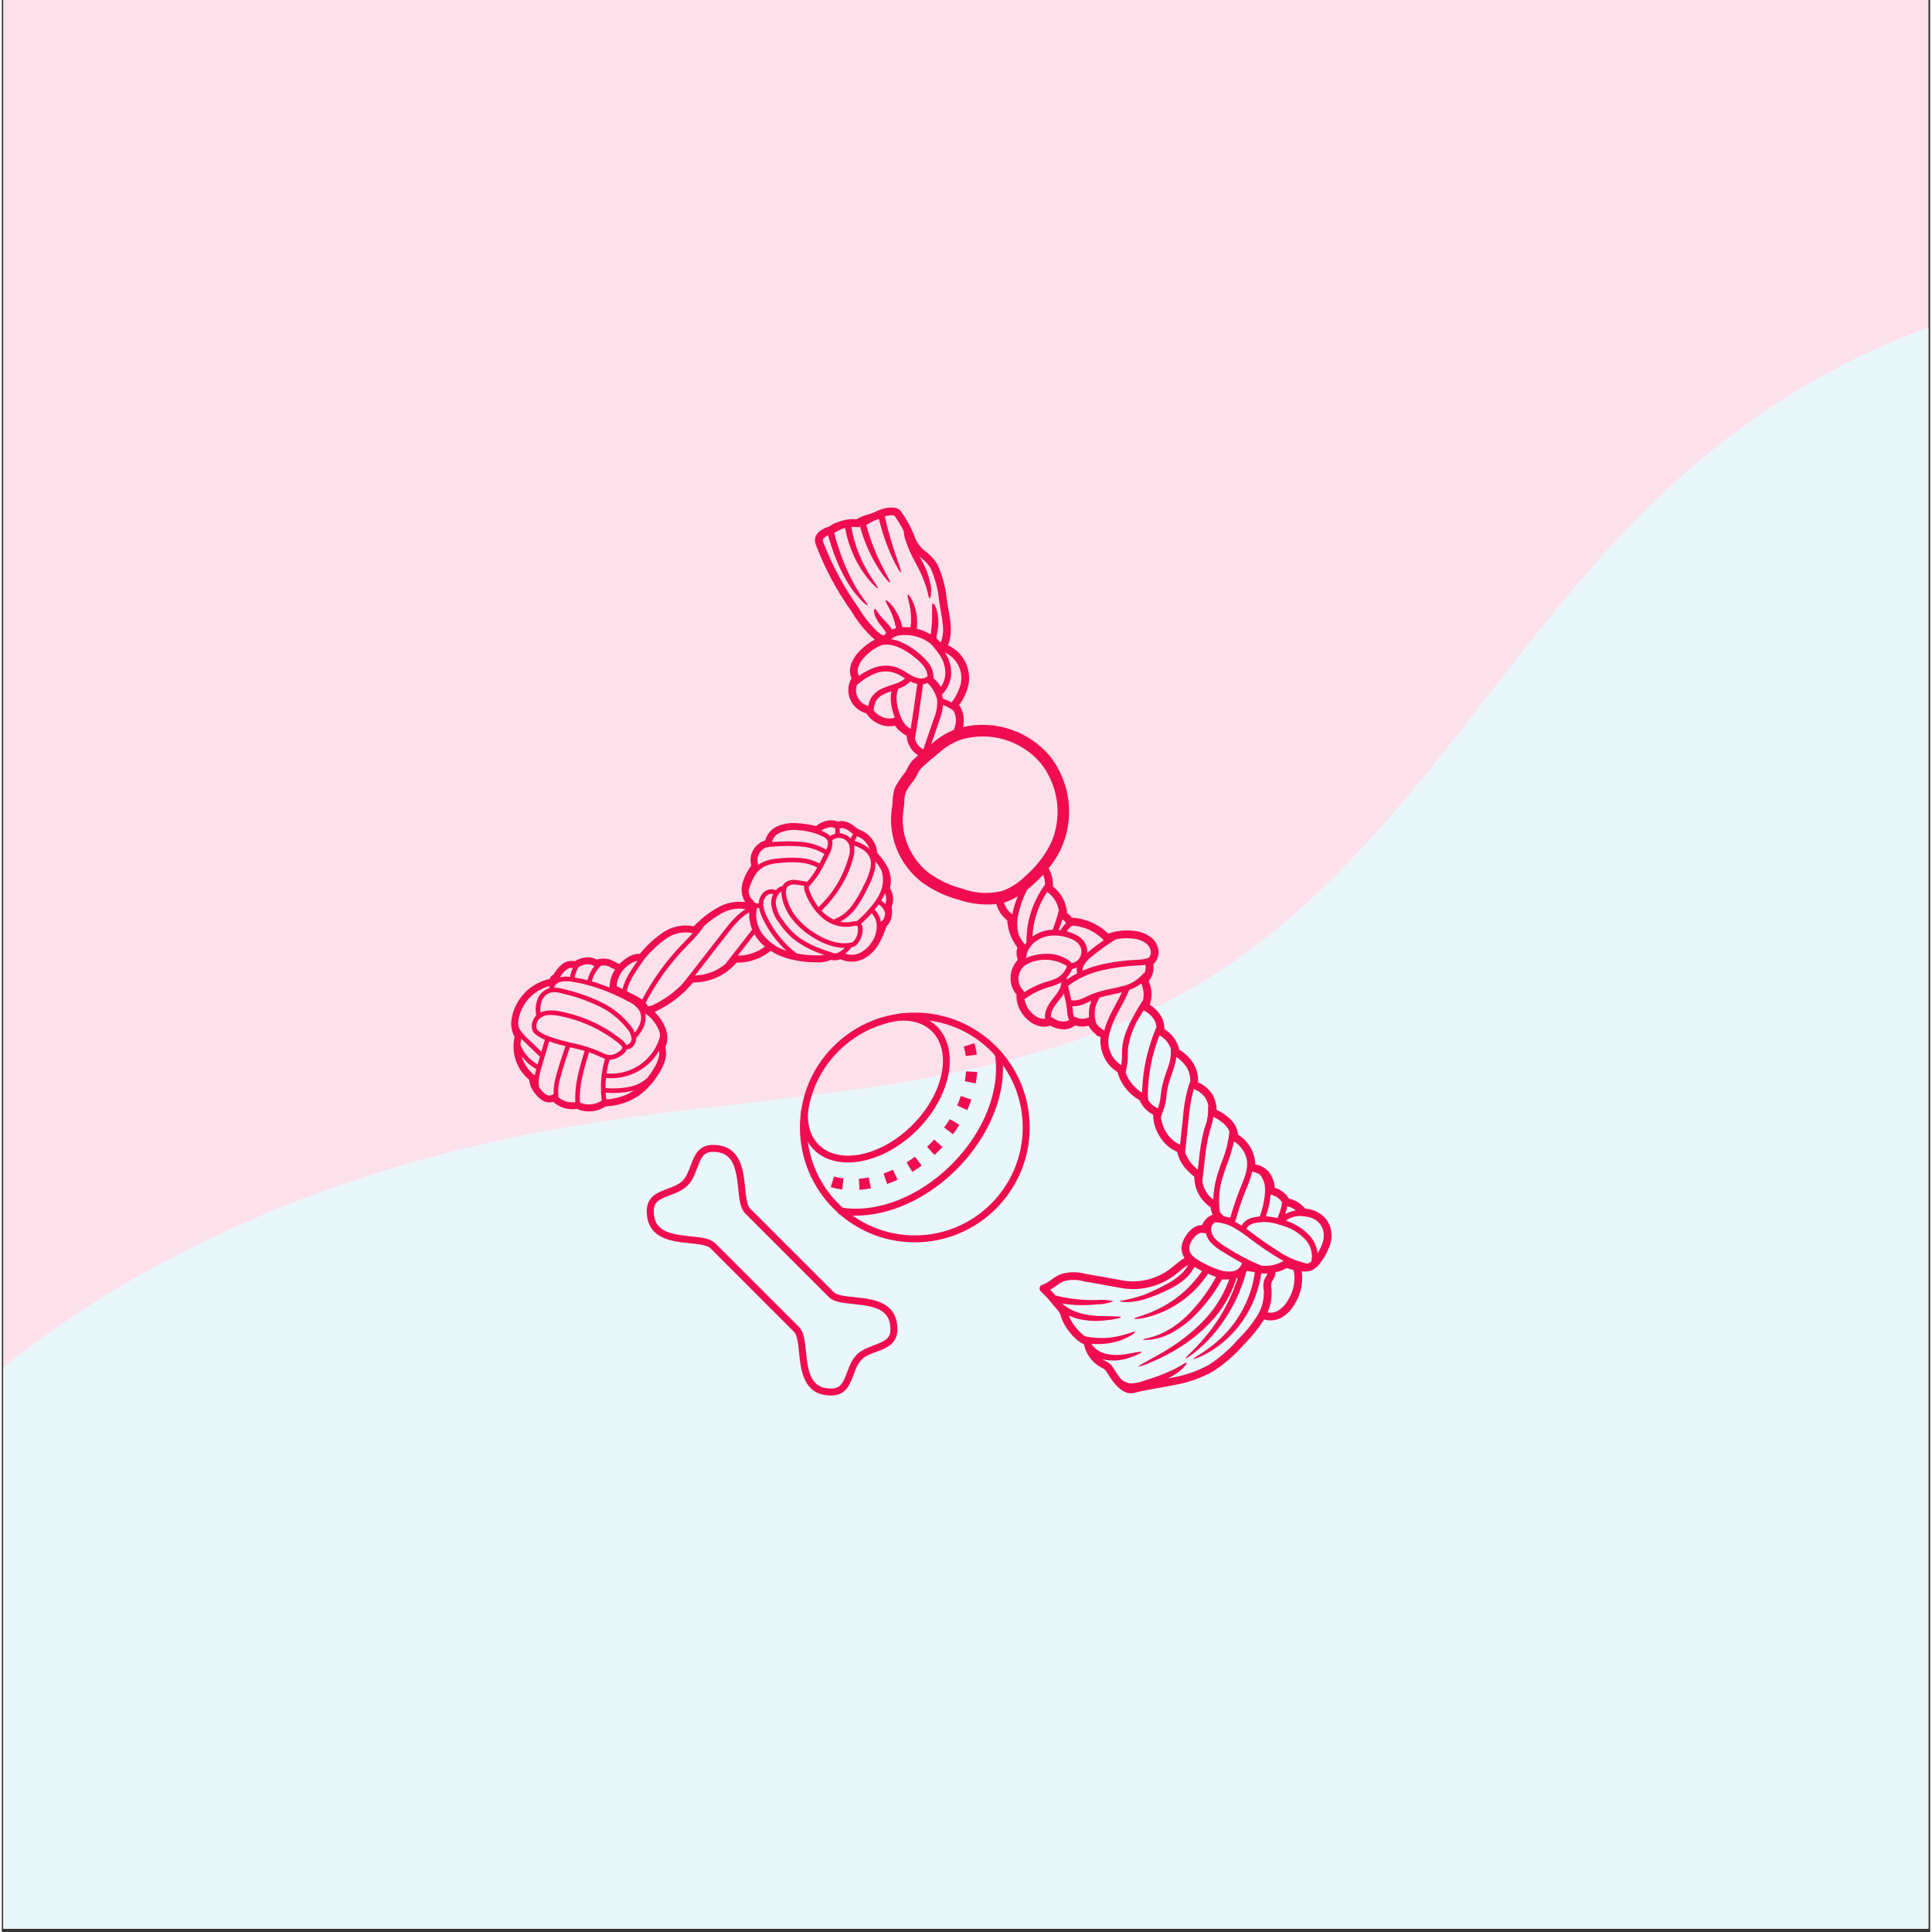 <svg xmlns="http://www.w3.org/2000/svg" xmlns:xlink="http://www.w3.org/1999/xlink" width="377" zoomAndPan="magnify" viewBox="0 0 282.96 283.5" height="377" preserveAspectRatio="xMidYMid meet" version="1.0"><rect x="0" y="0" width="282.96" height="283.5" fill="#333333" stroke="none"/><defs><clipPath id="ba2358dd96"><path d="M 0.23 0 L 282.691 0 L 282.691 283 L 0.23 283 Z M 0.23 0 " clip-rule="nonzero"/></clipPath><clipPath id="e5b63dd63c"><path d="M 0.23 42 L 282.691 42 L 282.691 283 L 0.23 283 Z M 0.23 42 " clip-rule="nonzero"/></clipPath><clipPath id="f07896eed6"><path d="M -75.699 234.805 L 403.109 -34.871 L 535.746 200.621 L 56.934 470.297 Z M -75.699 234.805 " clip-rule="nonzero"/></clipPath><clipPath id="1d538ed777"><path d="M -75.699 234.805 L 403.109 -34.871 L 535.746 200.621 L 56.934 470.297 Z M -75.699 234.805 " clip-rule="nonzero"/></clipPath><clipPath id="af9b58a544"><path d="M 117 148.59 L 150.789 148.59 L 150.789 183 L 117 183 Z M 117 148.59 " clip-rule="nonzero"/></clipPath><clipPath id="afd6b91b8d"><path d="M 117 148.59 L 140 148.59 L 140 171 L 117 171 Z M 117 148.59 " clip-rule="nonzero"/></clipPath><clipPath id="752f33344b"><path d="M 94.637 168 L 132 168 L 132 204.742 L 94.637 204.742 Z M 94.637 168 " clip-rule="nonzero"/></clipPath><clipPath id="140273f2b2"><path d="M 119 74 L 196 74 L 196 205 L 119 205 Z M 119 74 " clip-rule="nonzero"/></clipPath><clipPath id="50804bf600"><path d="M 221.23 104.52 L 185.203 211.676 L 85.852 178.273 L 121.879 71.117 Z M 221.23 104.52 " clip-rule="nonzero"/></clipPath><clipPath id="4897203e23"><path d="M 221.23 104.52 L 185.203 211.676 L 85.852 178.273 L 121.879 71.117 Z M 221.23 104.52 " clip-rule="nonzero"/></clipPath><clipPath id="558b804d29"><path d="M 74 120 L 131 120 L 131 164 L 74 164 Z M 74 120 " clip-rule="nonzero"/></clipPath><clipPath id="9e556b3d38"><path d="M 70.109 156.848 L 95.637 105.996 L 135.113 125.812 L 109.586 176.664 Z M 70.109 156.848 " clip-rule="nonzero"/></clipPath><clipPath id="4c8c082bc1"><path d="M 70.109 156.848 L 95.637 105.996 L 135.113 125.812 L 109.586 176.664 Z M 70.109 156.848 " clip-rule="nonzero"/></clipPath></defs><g clip-path="url(#ba2358dd96)"><path fill="#ffffff" d="M 0.23 0 L 283.23 0 L 283.23 283 L 0.23 283 Z M 0.23 0 " fill-opacity="1" fill-rule="nonzero"/><path fill="#fde1ea" d="M 0.23 0 L 283.23 0 L 283.23 283 L 0.23 283 Z M 0.23 0 " fill-opacity="1" fill-rule="nonzero"/></g><g clip-path="url(#e5b63dd63c)"><g clip-path="url(#f07896eed6)"><g clip-path="url(#1d538ed777)"><path fill="#e9f7fa" d="M -19.738 220.328 C 5.555 189.312 44.508 171.785 83.984 165.195 C 99.715 162.57 115.672 161.512 131.41 158.941 C 147.152 156.375 162.891 152.195 176.504 143.891 C 190.336 135.457 201.352 123.16 211.457 110.504 C 221.562 97.844 231.031 84.574 242.707 73.344 C 256.461 60.117 273.352 49.875 291.898 45.371 C 310.441 40.867 330.656 42.359 347.68 50.98 C 363.723 59.102 376.379 73.051 392.844 80.285 C 410.848 88.191 431.406 87.238 450.484 92.008 C 460.023 94.391 469.379 98.336 476.648 104.957 C 480.281 108.27 483.348 112.23 485.441 116.676 C 487.535 121.125 488.633 126.066 488.395 130.977 C 488.133 136.348 486.285 141.574 483.496 146.172 C 480.711 150.77 477.012 154.766 472.938 158.277 C 464.789 165.293 455.191 170.391 446.473 176.684 C 421.398 194.781 404.68 221.859 385.254 245.918 C 361.73 275.055 332.262 301.129 296.348 311.734 C 283.457 315.543 270.062 317.266 256.848 319.727 C 243.637 322.191 230.371 325.48 218.668 332.094 C 199.461 342.953 186.215 361.676 173.824 379.934 C 167 389.992 160.215 400.121 152.25 409.305 C 144.285 418.484 135.059 426.75 124.254 432.32 C 113.453 437.891 100.965 440.645 88.977 438.641 C 82.98 437.641 77.168 435.457 72.098 432.105 C 67.031 428.75 62.723 424.215 59.801 418.887 C 56.922 413.641 55.422 407.734 54.641 401.801 C 53.859 395.871 53.773 389.871 53.559 383.891 C 53.34 377.914 52.988 371.906 51.695 366.062 C 50.402 360.223 48.121 354.512 44.379 349.848 C 40.965 345.594 36.438 342.328 31.559 339.891 C 26.68 337.453 21.441 335.812 16.164 334.438 C 5.613 331.684 -5.395 329.879 -14.914 324.555 C -23.574 319.715 -30.574 312.094 -35.094 303.266 C -39.613 294.434 -41.695 284.434 -41.559 274.512 C -41.289 254.672 -32.277 235.707 -19.738 220.328 Z M -19.738 220.328 " fill-opacity="1" fill-rule="nonzero"/></g></g></g><g clip-path="url(#af9b58a544)"><path fill="#ef0d50" d="M 133.969 149.613 C 129.738 149.613 125.762 151.262 122.77 154.25 C 119.781 157.242 118.133 161.215 118.133 165.445 C 118.133 174.18 125.234 181.281 133.969 181.281 C 142.699 181.281 149.801 174.18 149.801 165.445 C 149.801 161.215 148.152 157.242 145.164 154.25 C 142.172 151.262 138.195 149.613 133.969 149.613 Z M 133.969 182.301 C 124.672 182.301 117.109 174.742 117.109 165.445 C 117.109 160.945 118.863 156.711 122.047 153.527 C 125.23 150.344 129.465 148.59 133.969 148.59 C 138.469 148.59 142.703 150.344 145.887 153.527 C 149.07 156.711 150.824 160.945 150.824 165.445 C 150.824 174.742 143.262 182.301 133.969 182.301 " fill-opacity="1" fill-rule="nonzero"/></g><g clip-path="url(#afd6b91b8d)"><path fill="#ef0d50" d="M 124.156 170.582 C 122.188 170.582 120.426 169.973 119.152 168.703 C 117.781 167.316 117.133 165.379 117.277 163.098 C 117.293 162.82 117.512 162.605 117.805 162.605 C 118.082 162.613 118.297 162.824 118.297 163.102 L 118.297 163.129 C 118.168 165.145 118.715 166.812 119.875 167.98 C 122.867 170.957 129.027 169.66 133.609 165.086 C 138.18 160.504 139.477 154.344 136.496 151.355 C 135.332 150.195 133.668 149.648 131.684 149.777 L 131.621 149.27 L 131.621 148.758 C 133.867 148.613 135.855 149.277 137.219 150.629 C 140.598 154.023 139.301 160.828 134.332 165.809 C 131.227 168.91 127.406 170.582 124.156 170.582 " fill-opacity="1" fill-rule="nonzero"/></g><path fill="#ef0d50" d="M 125.852 174.598 L 125.758 172.965 C 126.23 172.941 126.715 172.875 127.203 172.777 L 127.531 174.379 C 126.965 174.492 126.402 174.566 125.852 174.598 " fill-opacity="1" fill-rule="nonzero"/><path fill="#ef0d50" d="M 123.328 174.535 C 122.746 174.477 122.176 174.363 121.633 174.195 L 122.109 172.633 C 122.555 172.766 123.02 172.859 123.504 172.914 L 123.328 174.535 " fill-opacity="1" fill-rule="nonzero"/><path fill="#ef0d50" d="M 129.906 173.742 L 129.383 172.195 C 129.84 172.039 130.305 171.852 130.754 171.641 L 131.449 173.117 C 130.941 173.355 130.422 173.566 129.906 173.742 " fill-opacity="1" fill-rule="nonzero"/><path fill="#ef0d50" d="M 133.605 171.965 L 132.758 170.566 C 133.176 170.312 133.598 170.027 134 169.727 L 134.977 171.039 C 134.531 171.367 134.07 171.68 133.605 171.965 " fill-opacity="1" fill-rule="nonzero"/><path fill="#ef0d50" d="M 136.855 169.48 L 135.754 168.273 C 135.934 168.109 136.113 167.938 136.289 167.766 C 136.469 167.586 136.645 167.398 136.812 167.215 L 138.02 168.312 C 137.832 168.52 137.641 168.719 137.445 168.918 C 137.25 169.113 137.055 169.301 136.855 169.48 " fill-opacity="1" fill-rule="nonzero"/><path fill="#ef0d50" d="M 139.574 166.434 L 138.266 165.453 C 138.562 165.051 138.848 164.637 139.102 164.215 L 140.5 165.059 C 140.215 165.527 139.906 165.988 139.574 166.434 " fill-opacity="1" fill-rule="nonzero"/><path fill="#ef0d50" d="M 141.652 162.906 L 140.172 162.211 C 140.383 161.758 140.566 161.293 140.723 160.832 L 142.27 161.352 C 142.098 161.875 141.887 162.395 141.652 162.906 " fill-opacity="1" fill-rule="nonzero"/><path fill="#ef0d50" d="M 142.902 158.977 L 141.301 158.656 C 141.402 158.168 141.465 157.68 141.488 157.211 L 143.121 157.301 C 143.09 157.848 143.016 158.414 142.902 158.977 " fill-opacity="1" fill-rule="nonzero"/><path fill="#ef0d50" d="M 141.43 154.957 C 141.379 154.473 141.281 154.008 141.145 153.566 L 142.707 153.086 C 142.875 153.621 142.992 154.195 143.059 154.777 L 141.43 154.957 " fill-opacity="1" fill-rule="nonzero"/><path fill="#ef0d50" d="M 125.316 178.383 C 124.559 178.383 123.82 178.328 123.09 178.211 C 122.809 178.211 122.613 177.988 122.613 177.707 C 122.613 177.422 122.879 177.199 123.16 177.199 L 123.172 177.199 C 128.457 178.039 134.633 175.605 139.379 170.859 C 144.125 166.113 146.559 159.938 145.723 154.73 C 145.723 154.449 145.945 154.176 146.23 154.176 C 146.512 154.176 146.742 154.355 146.742 154.641 C 147.613 160.09 145.078 166.609 140.105 171.586 C 135.781 175.902 130.301 178.383 125.316 178.383 " fill-opacity="1" fill-rule="nonzero"/><g clip-path="url(#752f33344b)"><path fill="#ef0d50" d="M 104.34 169.023 C 102.977 169.023 102.59 169.887 102.02 171.418 C 101.684 172.32 101.336 173.262 100.613 173.977 C 99.895 174.699 98.957 175.047 98.051 175.383 C 96.523 175.953 95.66 176.34 95.66 177.707 C 95.66 180.637 97.895 181.098 101.055 181.418 C 102.613 181.574 103.961 181.711 104.699 182.453 L 116.961 194.711 C 117.703 195.445 117.836 196.801 117.996 198.359 C 118.316 201.52 118.77 203.754 121.707 203.754 C 123.074 203.754 123.461 202.891 124.031 201.359 C 124.367 200.457 124.719 199.516 125.434 198.801 C 126.152 198.082 127.09 197.73 127.996 197.395 C 129.527 196.824 130.391 196.438 130.391 195.07 C 130.391 192.141 128.152 191.68 124.996 191.359 C 123.438 191.203 122.086 191.066 121.348 190.324 L 109.09 178.066 C 108.348 177.328 108.211 175.977 108.055 174.418 C 107.734 171.258 107.277 169.023 104.34 169.023 Z M 121.707 204.777 C 117.621 204.777 117.25 201.125 116.98 198.465 C 116.848 197.152 116.719 195.914 116.242 195.43 L 103.984 183.172 C 103.5 182.695 102.262 182.566 100.949 182.434 C 98.285 182.164 94.637 181.793 94.637 177.707 C 94.637 175.562 96.262 174.961 97.699 174.426 C 98.5 174.129 99.332 173.82 99.891 173.262 C 100.453 172.699 100.766 171.863 101.062 171.062 C 101.598 169.625 102.199 168 104.34 168 C 108.43 168 108.801 171.648 109.07 174.312 C 109.203 175.625 109.328 176.863 109.809 177.348 L 122.066 189.605 C 122.551 190.082 123.789 190.211 125.102 190.344 C 127.762 190.613 131.414 190.984 131.414 195.07 C 131.414 197.215 129.789 197.816 128.355 198.352 C 127.551 198.652 126.715 198.957 126.152 199.52 C 125.594 200.078 125.289 200.914 124.988 201.719 C 124.453 203.152 123.852 204.777 121.707 204.777 " fill-opacity="1" fill-rule="nonzero"/></g><g clip-path="url(#140273f2b2)"><g clip-path="url(#50804bf600)"><g clip-path="url(#4897203e23)"><path fill="#ef0d50" d="M 166.141 204.395 C 164.543 204.812 163.102 202.918 162.391 201.754 L 162.266 201.551 C 162.168 201.355 162.047 201.18 161.898 201.02 C 161.75 200.898 161.59 200.797 161.414 200.711 C 161.344 200.676 161.273 200.641 161.203 200.598 C 160.586 200.246 160.066 199.781 159.648 199.207 C 159.227 198.629 158.945 197.996 158.797 197.297 C 158.789 197.297 158.789 197.289 158.785 197.281 C 158.672 197.207 158.496 197.105 158.395 197.051 C 158.273 196.988 158.16 196.914 158.047 196.836 C 157.719 196.586 157.414 196.309 157.133 196.008 C 156.562 195.406 156.094 194.73 155.73 193.984 C 155.617 193.75 155.52 193.504 155.441 193.254 C 155.355 192.918 155.207 192.609 155 192.328 C 154.723 192.023 154.465 191.711 154.203 191.395 C 153.945 191.078 153.676 190.758 153.391 190.445 C 153.09 190.117 152.766 189.793 152.449 189.488 C 152.289 189.336 152.234 189.152 152.285 188.938 L 152.305 188.891 C 152.367 188.703 152.492 188.582 152.684 188.527 C 153.168 188.352 153.609 188.102 154.008 187.777 C 154.438 187.453 154.902 187.18 155.398 186.965 C 156.594 186.609 157.793 186.594 159 186.918 L 160.453 187.172 C 161.758 187.402 163.062 187.637 164.367 187.875 C 165.797 188.137 167.211 188.059 168.605 187.633 C 169.57 187.348 170.461 186.906 171.277 186.312 C 171.555 186.113 171.82 185.887 172.086 185.664 C 172.547 185.27 173.031 184.906 173.547 184.586 C 173.293 184.207 173.145 183.789 173.105 183.336 C 173.086 182.988 173.133 182.652 173.246 182.324 C 173.387 181.93 173.578 181.562 173.82 181.223 C 174.109 180.773 174.477 180.402 174.922 180.113 C 175.293 179.891 175.688 179.777 176.117 179.766 C 176.289 179.328 176.559 178.961 176.926 178.664 C 177.152 178.484 177.406 178.344 177.68 178.242 C 177.504 177.898 177.402 177.531 177.371 177.145 C 176.625 176.648 176.039 176.008 175.617 175.219 C 175.191 174.43 174.984 173.586 174.988 172.691 C 174.438 172.258 173.945 171.77 173.504 171.23 C 172.992 170.574 172.645 169.84 172.469 169.023 C 171.391 168.551 170.543 167.809 169.926 166.809 C 169.293 165.816 168.965 164.738 168.938 163.562 C 168.023 163.098 167.363 162.395 166.957 161.453 C 166.16 161.004 165.48 160.422 164.914 159.703 C 164.348 158.984 163.941 158.184 163.691 157.305 C 162.797 156.742 162.133 155.98 161.699 155.016 C 161.289 154.121 161.129 153.188 161.223 152.207 C 161.141 152.164 161.055 152.105 160.969 152.051 C 160.824 152.066 160.707 152.016 160.613 151.902 C 160.566 151.844 160.531 151.773 160.48 151.715 C 160.059 151.379 159.715 150.977 159.453 150.504 C 158.801 150.691 158.148 150.676 157.504 150.461 C 157.012 150.84 156.453 151.031 155.828 151.043 C 155.113 151.031 154.449 150.844 153.832 150.484 C 153.27 150.688 152.703 150.711 152.125 150.547 C 151.492 150.363 150.938 150.039 150.465 149.578 C 149.938 149.105 149.531 148.543 149.254 147.891 C 148.98 147.273 148.863 146.629 148.895 145.953 C 148.262 145.184 147.973 144.305 148.027 143.309 C 148.082 142.359 148.438 141.539 149.086 140.844 C 148.859 140.25 148.836 139.652 149.02 139.043 C 148.133 137.859 147.637 136.531 147.527 135.055 C 146.734 134.434 146.203 133.633 145.938 132.66 C 144.051 132.844 142.211 132.633 140.418 132.031 C 138.43 131.5 136.605 130.629 134.949 129.414 C 134.117 128.766 133.387 128.02 132.762 127.172 C 132.133 126.324 131.629 125.41 131.254 124.426 C 130.875 123.441 130.637 122.426 130.535 121.375 C 130.434 120.328 130.477 119.285 130.66 118.246 C 130.691 118.023 130.703 117.773 130.715 117.527 C 130.723 116.949 130.809 116.379 130.973 115.824 C 131.016 115.691 131.07 115.559 131.133 115.434 C 131.488 114.762 131.91 114.133 132.395 113.547 C 132.566 113.312 132.719 113.062 132.844 112.801 C 133.062 112.324 133.348 111.895 133.703 111.508 C 133.945 111.273 134.199 111.055 134.449 110.824 C 134.012 110.555 133.652 110.203 133.367 109.777 C 133.008 109.227 132.812 108.621 132.773 107.961 C 132.078 107.605 131.5 107.109 131.039 106.477 C 130.281 106.645 129.539 106.582 128.816 106.285 C 127.992 105.957 127.34 105.422 126.859 104.68 C 126.324 104.535 125.848 104.281 125.426 103.918 C 125.008 103.555 124.688 103.117 124.473 102.609 C 124.266 102.105 124.184 101.586 124.219 101.043 C 124.254 100.504 124.406 99.996 124.676 99.527 C 124.391 98.832 124.375 98.133 124.625 97.426 L 124.664 97.316 C 124.973 96.582 125.418 95.941 126 95.395 C 126.613 94.773 127.312 94.262 128.094 93.867 C 126.75 92.672 125.617 91.301 124.703 89.754 C 122.531 86.711 120.777 83.441 119.449 79.945 C 119.332 79.656 119.289 79.355 119.32 79.047 C 119.332 78.965 119.352 78.891 119.379 78.812 C 119.484 78.527 119.648 78.277 119.875 78.07 C 120.262 77.723 120.707 77.477 121.207 77.336 C 121.32 77.289 121.43 77.246 121.531 77.203 C 121.551 77.184 121.57 77.164 121.59 77.145 C 121.809 76.961 122.055 76.828 122.328 76.742 C 122.43 76.711 122.531 76.676 122.633 76.641 C 123.527 76.262 124.457 76.113 125.422 76.195 C 125.938 75.887 126.484 75.656 127.066 75.508 C 127.398 75.414 127.723 75.301 128.039 75.164 C 128.578 74.871 129.148 74.668 129.75 74.551 C 130.32 74.461 131.391 74.293 131.93 75.039 C 132.863 76.336 133.598 77.734 134.137 79.234 C 134.496 79.941 135 80.527 135.641 80.992 C 136.305 81.504 136.855 82.117 137.293 82.832 C 138.023 84.441 138.477 86.125 138.652 87.887 C 138.703 88.258 138.758 88.625 138.82 88.984 C 138.852 89.191 138.891 89.398 138.93 89.605 C 139.078 90.34 139.18 91.082 139.234 91.832 C 139.32 92.816 139.191 93.77 138.844 94.695 C 139.387 94.941 139.875 95.273 140.309 95.684 C 140.742 96.098 141.094 96.57 141.367 97.105 C 141.637 97.637 141.812 98.203 141.891 98.793 C 141.973 99.387 141.949 99.977 141.828 100.562 C 141.574 101.617 141.125 102.578 140.48 103.449 C 141.125 104.449 141.309 105.527 141.035 106.688 C 142.184 106.422 143.344 106.32 144.523 106.375 C 145.699 106.43 146.848 106.645 147.965 107.012 C 149.086 107.383 150.133 107.895 151.113 108.551 C 152.09 109.207 152.965 109.98 153.73 110.875 C 154.5 111.84 155.121 112.887 155.594 114.023 C 156.07 115.16 156.379 116.34 156.523 117.566 C 156.664 118.789 156.637 120.008 156.438 121.223 C 156.238 122.438 155.875 123.602 155.348 124.715 C 154.867 125.684 154.285 126.586 153.605 127.426 C 154.07 128.25 154.281 129.141 154.238 130.086 C 154.844 130.559 155.328 131.137 155.691 131.816 C 156.051 132.5 156.258 133.223 156.309 133.992 C 156.59 134.164 156.82 134.387 157 134.664 C 158.004 134.711 158.965 134.938 159.891 135.34 C 160.812 135.742 161.633 136.293 162.352 136.996 C 163.625 136.555 164.93 136.43 166.262 136.609 C 167.043 136.699 167.762 136.961 168.418 137.395 C 169.16 137.887 169.598 138.578 169.723 139.461 C 169.77 139.844 169.727 140.211 169.59 140.57 C 169.457 140.93 169.246 141.238 168.961 141.496 C 169.09 142.414 168.867 143.242 168.293 143.977 C 168.773 145.117 168.828 146.277 168.461 147.457 C 169.105 147.852 169.633 148.363 170.039 148.996 C 170.41 149.617 170.594 150.289 170.59 151.012 C 171.73 151.723 172.461 152.73 172.785 154.031 C 173.711 154.594 174.445 155.34 174.988 156.277 C 175.395 157.078 175.574 157.93 175.527 158.828 C 176.348 159.168 177.012 159.699 177.523 160.426 C 177.992 161.164 178.238 161.969 178.262 162.844 C 178.301 162.863 178.34 162.883 178.379 162.906 C 179.062 163.254 179.688 163.688 180.254 164.207 C 180.91 164.836 181.301 165.602 181.414 166.504 C 182.168 166.977 182.766 167.598 183.211 168.367 C 183.656 169.137 183.895 169.965 183.926 170.852 C 184.723 170.996 185.391 171.371 185.93 171.973 C 186.445 172.66 186.73 173.434 186.789 174.289 C 187.68 174.562 188.371 175.094 188.863 175.883 C 189.824 176.09 190.617 176.574 191.234 177.34 C 191.969 177.395 192.648 177.609 193.277 177.992 C 194.023 178.441 194.555 179.07 194.863 179.883 C 195.195 180.836 195.195 181.789 194.875 182.742 C 194.57 183.598 194.148 184.391 193.613 185.121 C 193.289 185.645 192.859 186.059 192.32 186.359 C 191.816 186.574 191.297 186.637 190.754 186.543 C 190.84 187.219 190.832 187.891 190.73 188.562 C 190.594 189.523 190.273 190.422 189.77 191.258 C 189.332 192.07 188.73 192.73 187.957 193.234 C 187.547 193.496 187.105 193.66 186.625 193.727 C 186.145 193.793 185.672 193.758 185.211 193.617 L 185.078 193.848 C 184.234 195.129 183.262 196.309 182.172 197.387 C 180.848 198.906 179.336 200.207 177.637 201.289 C 175.832 202.266 173.922 202.926 171.898 203.266 C 171.219 203.402 170.527 203.523 169.844 203.641 C 168.621 203.855 167.355 204.078 166.141 204.395 Z M 164.387 202.527 C 164.773 202.793 165.203 202.949 165.672 203.004 C 166.461 202.965 167.219 202.793 167.945 202.484 C 169.398 202.066 170.805 201.523 172.16 200.852 C 173.18 200.32 173.75 199.867 173.852 199.973 C 173.941 200.051 173.516 200.703 172.52 201.43 C 172.086 201.742 171.629 202.016 171.152 202.25 C 171.328 202.211 171.5 202.191 171.676 202.16 C 173.57 201.836 175.363 201.223 177.059 200.316 C 178.66 199.285 180.09 198.051 181.34 196.609 C 182.379 195.594 183.301 194.477 184.105 193.266 C 184.879 192.082 185.238 190.781 185.18 189.367 L 185.152 189.156 C 185.086 188.754 185.102 188.355 185.195 187.961 C 185.273 187.719 185.383 187.492 185.523 187.281 C 185.57 187.195 185.625 187.109 185.664 187.023 C 185.688 186.984 185.707 186.941 185.719 186.898 C 185.688 186.898 185.656 186.895 185.625 186.887 L 185.598 186.879 C 185.332 186.887 185.07 186.879 184.805 186.859 C 184.5 188.961 183.812 190.926 182.746 192.762 C 181.812 194.375 180.629 195.777 179.195 196.969 C 178.25 197.766 177.223 198.434 176.105 198.969 C 175.32 199.332 174.859 199.453 174.828 199.402 C 174.801 199.348 175.219 199.102 175.934 198.645 C 176.941 198.008 177.883 197.281 178.762 196.469 C 180.148 195.184 181.277 193.703 182.152 192.027 C 183.031 190.352 183.602 188.578 183.863 186.703 C 183.773 186.68 183.676 186.66 183.59 186.637 C 183.336 186.598 183.086 186.555 182.828 186.52 C 182.789 186.512 182.742 186.508 182.699 186.496 C 182.668 186.547 182.633 186.594 182.598 186.637 C 182.461 187.152 182.312 187.66 182.141 188.156 C 181.773 189.219 181.336 190.25 180.824 191.254 C 179.953 192.949 178.895 194.52 177.645 195.957 C 176.809 196.926 175.887 197.801 174.875 198.582 C 174.16 199.133 173.727 199.383 173.688 199.328 C 173.652 199.277 174 198.93 174.633 198.305 C 175.523 197.434 176.352 196.504 177.117 195.523 C 178.258 194.074 179.23 192.52 180.035 190.859 C 180.504 189.887 180.91 188.883 181.246 187.855 C 181.285 187.742 181.316 187.629 181.355 187.516 C 181.289 187.539 181.223 187.559 181.152 187.586 C 181.059 187.887 180.957 188.199 180.844 188.508 C 179.914 190.875 178.531 192.934 176.695 194.691 C 175.234 196.105 173.617 197.309 171.848 198.309 C 170.672 198.98 169.457 199.57 168.203 200.078 C 167.316 200.434 166.805 200.578 166.777 200.52 C 166.75 200.465 167.211 200.195 168.043 199.734 C 168.871 199.277 170.078 198.637 171.496 197.73 C 173.156 196.68 174.684 195.461 176.074 194.07 C 177.777 192.371 179.066 190.402 179.945 188.168 C 180 188.02 180.051 187.871 180.098 187.727 C 180.031 187.727 179.965 187.73 179.895 187.73 C 179.609 187.758 179.324 187.762 179.039 187.738 C 178.09 189.457 176.945 191.031 175.602 192.461 C 174.48 193.699 173.191 194.727 171.734 195.539 C 170.762 196.074 169.723 196.418 168.625 196.574 C 167.863 196.664 167.438 196.605 167.438 196.551 C 167.438 196.5 167.844 196.438 168.566 196.246 C 169.582 195.973 170.539 195.559 171.434 195 C 172.777 194.152 173.965 193.117 174.996 191.906 C 176.227 190.516 177.285 189.004 178.172 187.375 C 178.051 187.332 177.93 187.293 177.82 187.25 C 177.543 187.148 177.27 187.027 177 186.906 C 175.238 189.531 172.895 191.449 169.977 192.66 C 167.691 193.582 166.156 193.598 166.148 193.508 C 166.117 193.352 167.586 193.102 169.707 192.066 C 172.336 190.777 174.473 188.922 176.121 186.504 C 175.852 186.371 175.578 186.238 175.316 186.09 C 175.211 186.031 175.105 185.965 175 185.906 C 174.68 186.531 174.262 187.086 173.742 187.562 C 173.105 188.137 172.402 188.621 171.633 189.008 C 170.398 189.652 169.117 190.191 167.793 190.621 C 166.891 190.914 165.969 191.07 165.02 191.078 C 164.352 191.07 163.996 190.969 164.004 190.918 C 165.219 190.707 166.41 190.406 167.578 190.012 C 168.832 189.504 170.051 188.918 171.227 188.254 C 171.914 187.879 172.539 187.426 173.109 186.895 C 173.512 186.508 173.84 186.07 174.098 185.578 C 173.648 185.867 173.223 186.188 172.816 186.539 C 172.535 186.773 172.246 187.012 171.949 187.23 C 171.031 187.902 170.027 188.398 168.938 188.723 C 167.367 189.195 165.777 189.285 164.164 188.988 C 162.863 188.746 161.562 188.516 160.262 188.285 L 158.805 188.031 C 157.812 187.746 156.816 187.742 155.82 188.012 C 155.41 188.199 155.027 188.43 154.672 188.707 C 154.402 188.898 154.129 189.086 153.84 189.254 C 153.973 189.395 154.102 189.531 154.234 189.672 C 154.363 189.812 154.473 189.949 154.586 190.086 C 156.539 190.582 158.523 190.809 160.539 190.77 C 161.414 190.688 162.277 190.742 163.137 190.93 C 162.312 191.258 161.453 191.418 160.566 191.414 C 158.906 191.586 157.254 191.543 155.609 191.285 C 155.641 191.328 155.68 191.371 155.719 191.406 C 156.488 192.016 157.344 192.449 158.293 192.711 C 159.281 192.969 160.289 193.109 161.309 193.125 C 163.078 193.168 164.207 193.125 164.223 193.273 C 164.23 193.391 163.152 193.672 161.32 193.805 C 160.227 193.887 159.145 193.805 158.074 193.566 C 157.559 193.441 157.062 193.27 156.582 193.051 C 156.629 193.199 156.688 193.34 156.754 193.48 C 157.07 194.121 157.473 194.703 157.965 195.223 C 158.207 195.484 158.469 195.723 158.75 195.941 C 158.781 195.965 158.867 196.012 158.969 196.07 C 159.004 196.086 159.027 196.105 159.059 196.125 C 159.078 196.121 159.098 196.121 159.117 196.121 C 160.828 196.453 162.527 196.406 164.215 195.984 C 165.488 195.664 166.238 195.309 166.305 195.434 C 166.363 195.52 165.715 196.086 164.406 196.59 C 162.961 197.129 161.473 197.328 159.941 197.188 C 159.961 197.266 159.984 197.348 160.012 197.422 C 160.605 198.113 161.348 198.539 162.242 198.703 C 163.09 198.859 163.934 198.871 164.781 198.73 C 166.254 198.5 167.191 198.242 167.23 198.387 C 167.266 198.496 166.438 198.969 164.91 199.398 C 163.98 199.648 163.039 199.707 162.09 199.574 C 161.891 199.543 161.699 199.5 161.508 199.445 C 161.59 199.504 161.68 199.562 161.762 199.613 L 161.949 199.715 C 162.211 199.84 162.453 200 162.672 200.188 C 162.902 200.422 163.098 200.684 163.25 200.977 L 163.355 201.16 C 163.652 201.652 163.996 202.109 164.387 202.527 Z M 186.312 189.266 C 186.391 190.418 186.195 191.52 185.727 192.574 C 186.312 192.688 186.855 192.586 187.359 192.266 C 187.969 191.859 188.445 191.332 188.789 190.68 C 189.215 189.98 189.488 189.227 189.605 188.414 C 189.719 187.734 189.703 187.059 189.555 186.387 C 189.426 186.344 189.301 186.309 189.172 186.266 C 188.961 186.199 188.754 186.137 188.547 186.07 C 188.023 186.363 187.469 186.578 186.883 186.703 C 186.883 186.992 186.816 187.266 186.684 187.527 C 186.629 187.641 186.562 187.746 186.496 187.855 C 186.41 187.988 186.34 188.133 186.289 188.281 C 186.238 188.531 186.238 188.777 186.289 189.027 Z M 178.203 186.184 C 178.938 186.504 179.707 186.633 180.504 186.566 C 180.84 186.535 181.141 186.414 181.402 186.207 C 181.668 185.996 181.855 185.734 181.965 185.414 C 181.973 185.391 181.98 185.371 181.992 185.348 C 181.051 184.84 180.141 184.285 179.242 183.738 C 178.551 183.359 177.934 182.887 177.391 182.316 C 177.031 181.918 176.793 181.461 176.68 180.938 C 176.562 180.977 176.441 180.977 176.324 180.938 C 176.027 180.867 175.754 180.914 175.504 181.086 C 175.195 181.293 174.941 181.555 174.746 181.867 C 174.418 182.273 174.246 182.738 174.23 183.258 C 174.277 183.66 174.445 184.004 174.738 184.285 C 174.902 184.453 175.082 184.605 175.277 184.734 C 175.523 184.887 175.773 185.035 176.023 185.184 C 176.723 185.574 177.449 185.906 178.203 186.184 Z M 179.688 183.016 C 181.312 184.078 183.02 184.977 184.812 185.715 C 185.973 185.84 187.062 185.609 188.074 185.027 C 187.574 184.762 187.094 184.465 186.625 184.172 C 185.582 183.512 184.551 182.801 183.562 182.07 L 183.109 181.73 C 182.402 181.176 181.664 180.668 180.891 180.211 C 179.988 179.668 179.012 179.383 177.961 179.359 L 177.953 179.355 C 177.934 179.398 177.902 179.438 177.867 179.469 C 177.547 179.762 177.41 180.125 177.465 180.559 C 177.527 181.02 177.715 181.418 178.031 181.758 C 178.52 182.262 179.07 182.68 179.688 183.016 Z M 187.078 183.449 C 188.43 184.398 189.91 185.055 191.523 185.418 C 191.633 185.406 191.734 185.375 191.836 185.332 C 191.953 185.273 192.059 185.195 192.152 185.105 C 192.273 184.551 192.266 183.996 192.121 183.449 C 191.98 182.898 191.723 182.41 191.352 181.984 C 190.457 180.992 189.371 180.301 188.094 179.914 C 187.918 179.848 187.738 179.793 187.562 179.734 C 187.461 179.742 187.371 179.715 187.293 179.656 C 186.152 179.285 184.996 179.227 183.824 179.477 C 183.539 179.539 183.273 179.656 183.027 179.82 C 182.844 179.949 182.719 180.121 182.652 180.332 C 182.98 180.57 183.297 180.809 183.621 181.047 L 184.062 181.383 C 185.043 182.109 186.055 182.801 187.078 183.445 Z M 181.301 179.469 C 181.516 179.59 181.727 179.711 181.934 179.848 C 182.07 179.562 182.27 179.324 182.527 179.137 C 182.859 178.906 183.223 178.746 183.621 178.656 C 183.938 178.578 184.258 178.527 184.586 178.5 C 184.961 177.492 185.207 176.457 185.32 175.387 C 185.391 174.84 185.379 174.297 185.289 173.754 C 185.172 173.211 184.934 172.73 184.566 172.316 C 184.219 172.137 183.852 172.004 183.469 171.918 C 183.434 172.094 183.391 172.273 183.34 172.457 C 183.148 173.109 182.918 173.746 182.648 174.371 L 182.488 174.758 C 181.902 176.215 181.406 177.699 181.004 179.215 C 180.992 179.242 180.977 179.258 180.965 179.285 L 180.961 179.301 C 181.074 179.355 181.184 179.402 181.301 179.469 Z M 179.211 178.402 C 179.551 178.543 179.902 178.633 180.27 178.672 C 180.664 177.238 181.141 175.828 181.695 174.445 L 181.859 174.051 C 182.113 173.457 182.332 172.848 182.52 172.23 C 182.711 171.602 182.773 170.957 182.711 170.301 C 182.605 169.719 182.387 169.184 182.055 168.691 C 181.723 168.203 181.309 167.801 180.805 167.488 C 180.562 168.586 180.238 169.664 179.836 170.715 C 179.648 171.234 179.461 171.75 179.301 172.273 C 178.656 174.07 178.465 175.91 178.723 177.801 C 178.781 177.918 178.852 178.027 178.93 178.129 C 179.055 178.184 179.148 178.273 179.211 178.398 Z M 193.07 183.883 C 193.371 183.418 193.609 182.926 193.789 182.402 C 194.035 181.699 194.043 180.996 193.809 180.289 C 193.582 179.723 193.207 179.281 192.684 178.969 C 192.363 178.777 192.023 178.641 191.656 178.566 C 191.605 178.57 191.551 178.566 191.5 178.555 C 191.41 178.531 191.316 178.516 191.223 178.496 C 191.125 178.484 191.031 178.477 190.934 178.477 C 190.867 178.473 190.805 178.457 190.742 178.438 C 189.887 178.395 189.105 178.625 188.406 179.117 C 189.816 179.562 191.016 180.332 192.004 181.434 C 192.598 182.148 192.953 182.965 193.07 183.883 Z M 186.164 175.473 C 186.055 176.504 185.832 177.508 185.488 178.484 C 186.059 178.516 186.621 178.605 187.176 178.746 L 187.184 178.727 C 187.512 178 187.738 177.238 187.871 176.449 C 187.473 175.828 186.91 175.449 186.188 175.312 C 186.176 175.367 186.176 175.43 186.164 175.473 Z M 188.633 177.008 C 188.547 177.402 188.441 177.785 188.309 178.164 C 188.801 177.883 189.328 177.699 189.887 177.617 C 189.516 177.316 189.098 177.113 188.633 177.008 Z M 176.16 173.309 C 176.324 174.426 176.859 175.332 177.758 176.016 C 177.812 174.648 178.055 173.312 178.488 172.012 C 178.656 171.477 178.844 170.945 179.035 170.418 C 179.621 169.012 179.984 167.551 180.125 166.035 C 179.965 165.648 179.734 165.305 179.441 165.004 C 178.949 164.562 178.406 164.191 177.816 163.895 C 177.809 163.891 177.801 163.887 177.797 163.879 C 177.688 164.445 177.551 165.004 177.375 165.555 C 177.297 165.805 177.227 166.055 177.16 166.309 C 176.859 167.551 176.648 168.812 176.535 170.086 Z M 175.496 171.629 L 175.684 170 C 175.809 168.68 176.023 167.379 176.332 166.09 C 176.402 165.832 176.477 165.574 176.559 165.316 C 176.895 164.434 177.039 163.52 176.996 162.574 C 176.988 162.512 176.992 162.449 177.016 162.391 C 177.023 162.363 177.039 162.336 177.055 162.312 C 176.969 161.855 176.805 161.43 176.559 161.035 C 176.125 160.469 175.57 160.055 174.898 159.801 C 174.516 161.242 174.266 162.711 174.148 164.199 L 173.633 169.066 C 173.797 169.602 174.051 170.094 174.398 170.535 C 174.727 170.938 175.094 171.305 175.496 171.633 Z M 172.895 167.965 L 173.305 164.105 C 173.418 162.438 173.711 160.801 174.188 159.199 C 174.246 159.027 174.32 158.859 174.383 158.691 C 174.406 158.023 174.27 157.391 173.973 156.793 C 173.559 156.105 173.02 155.547 172.352 155.109 C 172.27 155.688 172.133 156.254 171.949 156.812 C 171.855 157.098 171.762 157.383 171.66 157.668 C 171.406 158.324 171.211 159 171.062 159.688 C 170.996 160.027 170.957 160.363 170.914 160.699 C 170.871 161.246 170.777 161.781 170.637 162.312 C 170.559 162.594 170.457 162.867 170.352 163.145 C 170.246 163.422 170.156 163.668 170.086 163.918 C 170.18 164.742 170.453 165.504 170.895 166.203 C 171.383 166.996 172.047 167.586 172.895 167.969 Z M 169.633 162.625 C 169.699 162.449 169.766 162.27 169.816 162.082 C 169.941 161.598 170.027 161.102 170.074 160.605 C 170.117 160.254 170.16 159.891 170.227 159.527 C 170.387 158.801 170.594 158.086 170.855 157.387 C 170.953 157.117 171.047 156.836 171.137 156.555 C 171.465 155.672 171.594 154.762 171.52 153.824 C 171.195 152.992 170.641 152.355 169.863 151.914 C 168.809 154.633 168.242 157.445 168.164 160.359 C 168.145 160.719 168.164 161.074 168.223 161.43 C 168.57 161.973 169.043 162.371 169.637 162.625 Z M 164.914 157.41 C 165.383 158.656 166.184 159.633 167.316 160.336 C 167.383 157.727 167.832 155.184 168.664 152.711 C 168.871 152.09 169.102 151.477 169.359 150.871 C 169.375 150.832 169.398 150.793 169.43 150.762 C 169.398 150.34 169.277 149.945 169.062 149.578 C 168.676 148.996 168.164 148.559 167.531 148.262 L 167.527 148.262 C 167.34 148.586 167.133 148.906 166.953 149.234 C 166.043 150.668 165.477 152.227 165.25 153.91 C 165.23 154.199 165.23 154.484 165.223 154.77 C 165.238 155.246 165.207 155.723 165.141 156.195 C 165.113 156.367 165.074 156.547 165.035 156.719 C 164.98 156.945 164.941 157.176 164.914 157.41 Z M 164.254 156.289 C 164.266 156.215 164.289 156.137 164.297 156.055 C 164.355 155.629 164.383 155.195 164.371 154.766 C 164.375 154.461 164.375 154.152 164.398 153.852 C 164.453 153.133 164.598 152.438 164.832 151.758 C 165.199 150.734 165.66 149.754 166.211 148.816 C 166.559 148.191 166.926 147.574 167.301 146.961 C 167.336 146.906 167.387 146.859 167.445 146.824 C 167.641 145.965 167.555 145.133 167.195 144.328 C 166.645 144.727 166.051 145.039 165.41 145.266 C 165.402 145.293 165.406 145.32 165.395 145.348 C 165.035 146.184 164.629 147.004 164.184 147.801 L 163.793 148.531 C 163.23 149.531 162.809 150.582 162.52 151.691 C 162.414 152.145 162.359 152.602 162.355 153.066 C 162.398 153.582 162.531 154.078 162.742 154.551 C 163.07 155.285 163.574 155.863 164.258 156.289 Z M 151.234 148.738 C 151.57 149.07 151.969 149.309 152.422 149.449 C 152.645 149.508 152.867 149.523 153.098 149.496 C 153.035 149.059 153.078 148.637 153.227 148.223 C 153.336 147.902 153.48 147.602 153.664 147.32 C 153.875 146.984 154.125 146.68 154.355 146.379 C 154.613 146.078 154.844 145.758 155.055 145.422 C 155.312 145.02 155.449 144.582 155.469 144.105 C 155.414 144.137 155.375 144.172 155.32 144.207 C 154.801 144.48 154.258 144.691 153.691 144.844 C 153.527 144.895 153.363 144.941 153.199 144.992 C 152.066 145.363 151.02 145.906 150.062 146.621 C 150.117 146.91 150.203 147.191 150.316 147.461 C 150.523 147.957 150.828 148.383 151.234 148.738 Z M 154.285 149.402 C 154.742 149.73 155.254 149.898 155.816 149.898 C 156.113 149.895 156.387 149.812 156.645 149.664 C 156.52 149.457 156.434 149.234 156.387 148.996 C 156.344 148.762 156.316 148.527 156.305 148.293 C 156.301 148.191 156.297 148.098 156.281 147.996 C 156.234 147.582 156.16 147.172 156.059 146.766 L 155.836 145.77 L 155.789 145.867 C 155.559 146.23 155.301 146.578 155.023 146.91 C 154.793 147.203 154.574 147.48 154.383 147.781 C 154.078 148.227 153.93 148.719 153.93 149.258 C 154.066 149.262 154.184 149.312 154.285 149.402 Z M 161.777 151.203 C 161.828 151 161.883 150.789 161.949 150.586 C 162.25 149.742 162.613 148.926 163.043 148.137 L 163.434 147.398 C 163.75 146.816 164.074 146.215 164.355 145.602 L 164.297 145.617 C 163.852 145.734 163.395 145.828 162.941 145.93 C 162.285 146.066 161.656 146.211 161.043 146.395 C 161.039 146.461 161.023 146.52 160.988 146.578 C 160.52 147.324 160.316 148.137 160.371 149.016 C 160.395 149.441 160.484 149.852 160.641 150.246 C 160.938 150.664 161.316 150.984 161.777 151.203 Z M 157.648 149.289 C 158.27 149.574 158.891 149.57 159.504 149.273 C 159.52 149.27 159.531 149.266 159.547 149.262 C 159.535 149.199 159.523 149.133 159.52 149.074 C 159.477 148.422 159.559 147.785 159.766 147.168 C 159.805 147.055 159.855 146.945 159.902 146.832 C 159.801 146.879 159.703 146.926 159.605 146.969 C 159.312 147.105 159.016 147.246 158.719 147.363 C 158.195 147.578 157.648 147.672 157.082 147.645 C 157.102 147.734 157.117 147.824 157.125 147.918 C 157.137 148.02 157.145 148.125 157.148 148.23 C 157.16 148.43 157.18 148.629 157.211 148.828 C 157.246 148.973 157.297 149.109 157.371 149.238 C 157.469 149.234 157.559 149.25 157.648 149.289 Z M 149.91 145.375 C 149.973 145.438 150.016 145.512 150.043 145.598 C 150.941 144.992 151.906 144.52 152.934 144.18 C 153.102 144.125 153.273 144.074 153.449 144.023 C 153.953 143.891 154.434 143.707 154.898 143.469 C 155.48 143.129 155.914 142.656 156.199 142.043 C 156.285 141.855 156.273 141.801 156.27 141.797 C 156.262 141.797 156.242 141.746 156.133 141.664 C 155.27 141.152 154.336 140.879 153.336 140.84 C 152.332 140.801 151.379 141 150.477 141.438 C 149.812 141.801 149.402 142.355 149.254 143.102 C 149.246 143.168 149.219 143.227 149.176 143.277 C 149.18 143.309 149.164 143.332 149.168 143.363 C 149.121 144.145 149.367 144.812 149.91 145.375 Z M 156.938 146.793 C 156.961 146.785 156.984 146.781 157.008 146.785 C 157.496 146.84 157.969 146.766 158.422 146.566 C 158.703 146.461 158.973 146.336 159.242 146.203 C 159.473 146.094 159.699 145.988 159.93 145.891 C 160.848 145.539 161.793 145.273 162.762 145.098 C 163.199 145 163.645 144.91 164.078 144.793 C 165.43 144.551 166.562 143.918 167.473 142.891 C 167.527 142.816 167.602 142.77 167.695 142.75 C 167.848 142.367 167.883 141.977 167.809 141.57 C 167.492 141.621 167.176 141.652 166.855 141.664 C 164.973 141.742 163.117 141.992 161.281 142.422 C 159.52 142.832 157.914 143.582 156.465 144.672 L 156.891 146.59 C 156.906 146.648 156.918 146.719 156.938 146.793 Z M 156.223 143.492 C 156.246 143.57 156.266 143.656 156.281 143.738 C 156.758 143.398 157.262 143.094 157.785 142.824 C 157.719 142.543 157.715 142.258 157.77 141.969 C 157.539 142.078 157.301 142.152 157.055 142.191 C 157.027 142.266 156.996 142.34 156.973 142.395 C 156.781 142.805 156.531 143.168 156.223 143.488 Z M 151.395 138.395 C 150.75 138.988 150.383 139.719 150.297 140.59 C 151.039 140.234 151.82 140.035 152.641 139.996 C 154.105 139.82 155.441 140.148 156.656 140.988 C 156.789 141.086 156.898 141.203 156.988 141.34 C 157.137 141.312 157.277 141.27 157.418 141.207 C 157.555 141.145 157.68 141.066 157.797 140.969 C 157.914 140.871 158.016 140.762 158.102 140.641 C 158.191 140.516 158.262 140.387 158.312 140.246 C 158.367 140.102 158.398 139.957 158.414 139.809 C 158.43 139.656 158.426 139.508 158.398 139.359 C 158.375 139.211 158.332 139.066 158.27 138.93 C 158.207 138.793 158.129 138.664 158.035 138.547 C 157.68 138.148 157.246 137.871 156.738 137.711 C 155.832 137.352 154.891 137.215 153.922 137.305 C 152.961 137.391 152.117 137.754 151.395 138.395 Z M 158.844 141.516 C 158.664 141.797 158.578 142.105 158.586 142.441 C 159.391 142.09 160.223 141.809 161.074 141.594 C 162.961 141.156 164.871 140.898 166.805 140.82 C 167.332 140.824 167.84 140.723 168.324 140.512 C 168.539 140.242 168.629 139.938 168.594 139.594 C 168.496 139.051 168.219 138.625 167.758 138.32 C 167.25 137.992 166.695 137.797 166.098 137.738 C 165.191 137.613 164.293 137.652 163.402 137.859 C 163.387 137.883 163.367 137.898 163.348 137.914 C 162.125 138.66 160.965 139.496 159.871 140.422 C 159.469 140.73 159.125 141.094 158.844 141.516 Z M 150.113 138.586 C 150.113 138.594 150.117 138.594 150.113 138.598 C 150.188 138.488 150.273 138.375 150.355 138.273 C 150.336 136.75 150.559 135.266 151.023 133.816 C 151.492 132.367 152.176 131.027 153.082 129.805 C 153.082 129.305 152.988 128.82 152.797 128.355 C 152.348 128.84 151.867 129.324 151.332 129.809 C 151.059 130.059 150.758 130.324 150.434 130.586 C 149.816 131.801 149.375 133.074 149.098 134.406 C 148.941 135.285 148.961 136.156 149.164 137.023 C 149.402 137.594 149.719 138.113 150.113 138.586 Z M 159.254 139.832 C 159.273 139.812 159.297 139.793 159.316 139.773 C 160.078 139.133 160.871 138.531 161.699 137.969 C 161.094 137.34 160.395 136.84 159.605 136.469 C 158.816 136.098 157.984 135.883 157.113 135.82 C 156.766 136.039 156.48 136.32 156.258 136.66 C 156.52 136.734 156.781 136.816 157.039 136.918 C 157.688 137.133 158.242 137.496 158.695 138.008 C 159.117 138.543 159.301 139.152 159.254 139.832 Z M 151.23 137.43 C 152.012 136.871 152.879 136.543 153.832 136.449 C 153.941 136.438 154.07 136.438 154.184 136.434 L 154.188 136.43 C 154.562 135.504 154.867 134.551 155.102 133.578 C 154.891 132.445 154.32 131.547 153.383 130.875 C 152.066 132.863 151.352 135.051 151.23 137.43 Z M 155.086 136.457 C 155.184 136.465 155.273 136.469 155.375 136.484 C 155.574 136.105 155.836 135.773 156.152 135.488 C 156.141 135.465 156.125 135.445 156.113 135.426 C 156.016 135.191 155.855 135.023 155.621 134.926 C 155.461 135.449 155.289 135.961 155.086 136.457 Z M 147.051 132.43 C 147.27 133.145 147.68 133.73 148.277 134.184 C 148.375 133.633 148.512 133.098 148.691 132.566 C 148.809 132.219 148.945 131.875 149.086 131.527 C 148.496 131.891 147.871 132.18 147.215 132.395 C 147.16 132.41 147.105 132.418 147.051 132.43 Z M 135.988 128.062 C 137.48 129.148 139.121 129.93 140.91 130.398 C 142.805 131.094 144.738 131.215 146.703 130.77 C 148.035 130.293 149.195 129.555 150.195 128.555 C 151.695 127.254 152.902 125.727 153.82 123.969 C 154.023 123.559 154.195 123.141 154.344 122.707 C 154.641 121.801 154.824 120.875 154.891 119.926 C 154.957 118.977 154.91 118.031 154.742 117.098 C 154.574 116.16 154.293 115.258 153.902 114.391 C 153.512 113.52 153.02 112.715 152.426 111.969 C 151.73 111.16 150.938 110.461 150.047 109.879 C 149.152 109.297 148.195 108.848 147.172 108.539 C 146.152 108.234 145.105 108.074 144.039 108.066 C 142.973 108.055 141.926 108.199 140.898 108.488 C 139.664 108.895 138.566 109.531 137.602 110.398 C 137.344 110.621 137.078 110.84 136.812 111.055 C 136.141 111.617 135.5 112.148 134.906 112.734 C 134.684 112.992 134.5 113.277 134.363 113.59 C 134.188 113.957 133.977 114.305 133.727 114.625 C 133.32 115.117 132.969 115.641 132.664 116.203 C 132.496 116.664 132.418 117.141 132.43 117.633 C 132.41 117.922 132.395 118.219 132.355 118.488 C 132.168 119.551 132.148 120.613 132.293 121.684 C 132.484 122.941 132.902 124.121 133.539 125.219 C 134.176 126.32 134.988 127.27 135.984 128.062 Z M 135.211 109.973 L 136.734 105.543 C 137.152 104.598 137.316 103.609 137.23 102.578 C 136.988 101.703 136.551 100.941 135.914 100.297 C 135.891 100.27 135.891 100.238 135.875 100.211 C 135.652 100.305 135.426 100.363 135.188 100.391 L 134.586 104.582 C 134.406 105.824 134.223 107.102 133.984 108.348 C 134.047 108.641 134.16 108.91 134.32 109.164 C 134.551 109.508 134.844 109.777 135.211 109.973 Z M 137.539 105.82 L 136.379 109.191 C 136.414 109.156 136.453 109.125 136.488 109.098 C 137.445 108.254 138.516 107.59 139.695 107.105 C 139.699 107.047 139.715 106.992 139.738 106.938 C 139.93 106.512 140.02 106.066 140 105.602 C 139.984 105.133 139.867 104.695 139.645 104.285 C 139.168 103.941 138.66 103.66 138.117 103.449 C 138.027 104.262 137.836 105.055 137.539 105.82 Z M 133.332 106.926 C 133.348 106.934 133.348 106.945 133.363 106.949 C 133.5 106.121 133.625 105.289 133.742 104.473 L 134.332 100.348 C 133.977 100.273 133.637 100.152 133.316 99.984 C 132.812 100.488 132.223 100.852 131.547 101.074 C 131.332 101.617 131.25 102.184 131.297 102.766 C 131.348 103.426 131.484 104.062 131.711 104.684 C 131.859 105.156 132.07 105.602 132.336 106.023 C 132.582 106.414 132.914 106.715 133.328 106.926 Z M 129.258 105.242 C 129.844 105.484 130.434 105.504 131.035 105.305 C 130.988 105.18 130.945 105.066 130.91 104.957 C 130.656 104.27 130.5 103.559 130.445 102.828 C 130.41 102.355 130.445 101.887 130.543 101.422 C 130.234 101.527 129.922 101.633 129.633 101.766 C 129.062 101.988 128.613 102.352 128.277 102.863 C 128.062 103.297 127.945 103.75 127.926 104.23 C 128.273 104.691 128.719 105.023 129.254 105.238 Z M 125.527 102.184 C 125.84 102.918 126.383 103.383 127.156 103.586 C 127.188 103.379 127.234 103.176 127.301 102.977 C 127.363 102.789 127.441 102.613 127.539 102.441 C 127.965 101.77 128.551 101.281 129.289 100.984 C 129.688 100.809 130.102 100.668 130.504 100.539 C 130.746 100.457 130.996 100.379 131.234 100.289 C 131.715 100.125 132.148 99.883 132.539 99.562 L 132.352 99.441 C 131.941 99.168 131.508 98.934 131.051 98.75 C 130.008 98.41 128.984 98.465 127.977 98.902 C 127.051 99.301 126.215 99.836 125.473 100.516 C 125.285 101.078 125.301 101.633 125.52 102.18 Z M 138.074 102.516 C 138.516 102.664 138.941 102.852 139.352 103.082 C 139.992 102.258 140.445 101.344 140.711 100.336 C 140.934 99.207 140.73 98.16 140.098 97.199 C 139.66 96.559 139.086 96.07 138.383 95.742 C 138.926 96.57 139.23 97.477 139.301 98.465 C 139.332 99.102 139.23 99.719 139.004 100.316 C 138.777 100.914 138.438 101.441 137.988 101.898 C 137.973 101.91 137.953 101.922 137.938 101.934 C 137.988 102.094 138.031 102.254 138.062 102.418 C 138.066 102.449 138.066 102.48 138.074 102.516 Z M 125.727 97.715 C 125.52 98.211 125.539 98.703 125.777 99.184 C 126.363 98.746 126.992 98.387 127.668 98.109 C 128.871 97.59 130.094 97.535 131.34 97.945 C 131.852 98.152 132.336 98.406 132.793 98.715 L 133.078 98.887 C 133.559 99.215 134.082 99.434 134.652 99.543 C 135.102 99.617 135.504 99.508 135.852 99.215 C 135.793 98.691 135.609 98.219 135.297 97.793 C 134.918 97.305 134.484 96.875 133.992 96.5 C 133.238 95.848 132.402 95.328 131.48 94.938 C 130.762 94.645 130.016 94.539 129.242 94.621 C 128.309 94.961 127.5 95.488 126.812 96.199 C 126.344 96.629 125.98 97.133 125.727 97.715 Z M 136.703 99.523 C 137.145 99.883 137.508 100.309 137.789 100.801 C 138.266 100.109 138.484 99.344 138.449 98.508 C 138.387 97.664 138.121 96.887 137.656 96.18 C 137.25 95.555 136.785 94.977 136.266 94.441 C 135.613 93.934 134.883 93.574 134.082 93.367 C 133.277 93.16 132.465 93.121 131.648 93.25 C 131.211 93.32 130.824 93.504 130.488 93.793 C 130.938 93.863 131.375 93.98 131.801 94.145 C 132.801 94.57 133.711 95.137 134.535 95.844 C 135.082 96.266 135.566 96.75 135.988 97.297 C 136.43 97.879 136.672 98.535 136.715 99.266 C 136.738 99.352 136.734 99.438 136.703 99.523 Z M 128.738 92.895 C 128.945 93.086 129.188 93.199 129.465 93.238 C 129.551 93.121 129.645 93.016 129.746 92.918 C 129.742 92.863 129.73 92.812 129.711 92.762 C 129.469 92.375 129.195 92.012 128.895 91.668 C 128.625 91.324 128.398 90.957 128.215 90.562 C 127.898 89.855 127.984 89.348 128.105 89.34 C 128.242 89.32 128.398 89.723 128.797 90.223 C 128.996 90.48 129.262 90.766 129.574 91.098 C 129.734 91.266 129.895 91.445 130.066 91.629 C 130.285 91.852 130.457 92.105 130.59 92.387 C 130.793 92.305 131 92.238 131.215 92.188 C 131.031 91.219 130.719 90.293 130.281 89.41 C 129.895 88.621 129.594 88.16 129.688 88.078 C 129.77 88.008 130.238 88.336 130.805 89.082 C 131.457 89.977 131.902 90.965 132.141 92.047 C 132.43 92.031 132.719 92.031 133.008 92.051 C 133.125 92.043 133.238 92.031 133.352 92.027 C 133.473 90.938 133.422 89.855 133.199 88.777 C 133.016 87.859 132.82 87.305 132.941 87.25 C 133.039 87.191 133.438 87.66 133.805 88.598 C 134.25 89.781 134.406 91 134.27 92.254 C 134.992 92.434 135.668 92.719 136.305 93.098 C 136.328 92.676 136.402 92.305 136.434 91.91 C 136.629 90.117 136.363 88.629 136.625 88.547 C 136.75 88.512 136.984 88.855 137.176 89.48 C 137.41 90.309 137.48 91.148 137.391 92.004 C 137.348 92.508 137.215 92.98 137.176 93.305 C 137.164 93.438 137.164 93.574 137.18 93.711 C 137.391 93.891 137.59 94.082 137.781 94.285 C 138.066 93.512 138.172 92.719 138.098 91.898 C 138.039 91.195 137.941 90.492 137.805 89.801 C 137.766 89.59 137.727 89.379 137.695 89.172 C 137.637 88.805 137.574 88.43 137.52 88.059 C 137.371 86.422 136.953 84.855 136.273 83.355 C 135.898 82.77 135.438 82.266 134.883 81.844 C 134.809 81.773 134.727 81.707 134.648 81.633 C 134.758 81.84 134.875 82.047 134.992 82.266 C 135.668 83.465 136.113 84.742 136.328 86.102 C 136.449 87.16 136.246 87.805 136.137 87.797 C 135.988 87.789 135.941 87.16 135.668 86.23 C 135.277 85.008 134.77 83.836 134.145 82.711 C 133.477 81.547 132.938 80.324 132.531 79.043 C 132.426 78.672 132.359 78.297 132.332 77.91 C 131.949 77.137 131.508 76.402 131 75.703 C 130.914 75.586 130.551 75.574 129.926 75.672 C 129.805 75.691 129.68 75.719 129.562 75.758 C 130.594 80.508 132.16 83.867 131.93 83.977 C 131.828 84.023 131.273 83.18 130.586 81.668 C 129.781 79.879 129.148 78.027 128.695 76.121 C 128.645 76.145 128.59 76.168 128.547 76.195 C 128.34 76.289 128.129 76.371 127.914 76.438 C 127.848 76.477 127.789 76.516 127.719 76.547 L 127.227 76.82 L 126.984 76.957 C 126.926 76.992 126.883 77.012 126.859 77.031 C 126.859 77.051 126.863 77.074 126.871 77.094 C 126.891 77.211 126.953 77.418 126.996 77.574 C 127.184 78.246 127.391 78.891 127.609 79.484 C 127.992 80.559 128.438 81.605 128.941 82.629 C 129.805 84.375 130.465 85.41 130.348 85.492 C 130.25 85.566 129.391 84.668 128.352 82.953 C 127.746 81.941 127.227 80.895 126.785 79.801 C 126.539 79.188 126.305 78.531 126.098 77.84 C 126.043 77.652 125.996 77.52 125.938 77.285 L 125.934 77.246 C 125.805 77.348 125.656 77.387 125.496 77.355 C 125.219 77.312 124.938 77.301 124.656 77.324 C 124.777 78.031 124.934 78.73 125.137 79.422 C 125.508 80.703 126.004 81.934 126.629 83.117 C 127.715 85.129 128.672 86.215 128.555 86.32 C 128.48 86.395 127.324 85.465 126.043 83.457 C 125.301 82.27 124.719 81.008 124.289 79.676 C 124.059 78.953 123.875 78.219 123.734 77.473 C 123.336 77.566 122.965 77.727 122.617 77.945 C 122.469 78.035 122.316 78.117 122.16 78.188 C 122.266 78.738 122.41 79.281 122.598 79.812 C 122.852 80.598 123.109 81.359 123.375 82.062 C 123.848 83.32 124.406 84.535 125.059 85.711 C 126.18 87.703 127.184 88.742 127.07 88.852 C 127.008 88.93 125.805 88.043 124.48 86.066 C 123.723 84.902 123.082 83.676 122.555 82.395 C 122.254 81.668 121.973 80.902 121.711 80.102 C 121.57 79.695 121.449 79.297 121.316 78.867 C 121.289 78.77 121.266 78.664 121.246 78.547 C 121.043 78.625 120.863 78.734 120.703 78.879 C 120.59 78.969 120.512 79.082 120.469 79.223 C 120.473 79.352 120.5 79.477 120.551 79.598 C 121.852 82.996 123.562 86.18 125.68 89.141 C 126.457 90.453 127.391 91.637 128.484 92.699 C 128.562 92.758 128.652 92.824 128.738 92.895 Z M 128.738 92.895 " fill-opacity="1" fill-rule="nonzero"/></g></g></g><g clip-path="url(#558b804d29)"><g clip-path="url(#9e556b3d38)"><g clip-path="url(#4c8c082bc1)"><path fill="#ef0d50" d="M 124.309 120.746 C 124.621 120.898 124.914 121.09 125.18 121.316 C 125.398 121.508 125.641 121.664 125.906 121.781 C 126.625 122.051 127.215 122.492 127.676 123.105 C 128.137 123.715 128.398 124.406 128.461 125.168 C 129.078 125.828 129.602 126.551 130.027 127.348 C 130.469 128.305 130.566 129.297 130.32 130.324 C 130.578 130.734 130.727 131.18 130.773 131.66 C 130.816 132.141 130.75 132.605 130.57 133.055 C 130.645 133.516 130.645 133.98 130.574 134.445 C 130.504 135.02 130.254 135.504 129.828 135.895 C 129.594 136.586 129.32 137.262 129 137.922 C 128.895 138.141 128.777 138.352 128.648 138.559 C 128.086 139.543 127.297 140.285 126.281 140.781 C 125.77 141.008 125.234 141.121 124.676 141.117 C 124.113 141.113 123.582 140.992 123.074 140.758 C 122.609 140.938 122.137 140.969 121.652 140.852 C 120.941 141.152 120.199 141.273 119.426 141.207 C 117.816 141.211 116.246 140.961 114.719 140.453 C 114.051 140.219 113.414 139.91 112.816 139.527 C 112.113 140.102 111.332 140.535 110.473 140.832 C 109.617 141.129 108.734 141.27 107.824 141.25 C 107.023 142.18 106.066 142.902 104.949 143.41 C 103.832 143.922 102.66 144.172 101.434 144.164 C 99.891 146.016 98.027 147.449 95.844 148.465 L 95.828 148.523 L 95.824 148.523 C 95.898 148.602 95.969 148.68 96.039 148.762 C 96.055 148.773 96.062 148.785 96.078 148.793 C 96.094 148.812 96.102 148.832 96.117 148.848 C 96.625 149.41 97.031 150.035 97.328 150.734 C 97.754 151.711 97.766 152.699 97.363 153.688 C 97.52 154.309 97.512 154.922 97.34 155.539 C 97.156 156.16 96.895 156.75 96.551 157.301 C 95.758 158.676 94.727 159.84 93.453 160.785 C 91.984 161.754 90.371 162.273 88.613 162.344 C 87.988 162.762 87.297 163.004 86.547 163.07 C 85.797 163.137 85.078 163.02 84.387 162.723 C 83.758 162.816 83.141 162.773 82.531 162.594 C 81.926 162.414 81.383 162.109 80.91 161.688 C 80.406 161.828 79.926 161.781 79.461 161.543 C 78.98 161.281 78.582 160.926 78.27 160.477 C 77.754 159.898 77.461 159.223 77.387 158.449 C 76.934 158.078 76.539 157.648 76.203 157.168 C 75.871 156.684 75.609 156.164 75.418 155.609 C 75.23 155.055 75.117 154.48 75.09 153.895 C 75.059 153.309 75.109 152.73 75.242 152.156 C 74.805 151.348 74.656 150.488 74.793 149.578 C 74.906 148.859 75.121 148.172 75.441 147.52 C 75.762 146.867 76.168 146.277 76.668 145.75 C 77.164 145.219 77.73 144.777 78.363 144.418 C 78.996 144.062 79.668 143.805 80.379 143.652 L 80.391 143.629 C 80.484 143.332 80.672 143.129 80.957 143.012 C 81.262 142.457 81.656 141.973 82.133 141.559 C 82.703 141.082 83.355 140.91 84.086 141.047 C 84.586 140.727 85.133 140.543 85.723 140.488 C 86.285 140.441 86.816 140.543 87.316 140.797 C 87.789 140.672 88.27 140.637 88.754 140.691 C 89.137 140.754 89.492 140.883 89.828 141.07 L 89.969 141.145 C 90.18 141.266 90.395 141.363 90.625 141.441 L 90.633 141.449 C 90.98 141.09 91.363 140.781 91.785 140.516 C 92.348 140.148 92.965 139.957 93.637 139.945 C 94.605 138.75 95.727 137.715 96.996 136.844 C 97.66 136.391 98.387 136.082 99.176 135.922 C 99.961 135.762 100.75 135.762 101.539 135.922 C 102.586 134.816 103.77 133.895 105.098 133.152 C 106.344 132.465 107.676 132.199 109.09 132.363 C 108.574 131.539 108.43 130.652 108.652 129.703 C 108.926 128.727 109.367 127.828 109.973 127.012 C 109.754 126.207 109.848 125.445 110.262 124.723 C 110.668 124.027 111.254 123.559 112.02 123.316 C 112.145 122.859 112.363 122.445 112.676 122.086 C 112.984 121.723 113.355 121.441 113.793 121.246 C 114.703 120.871 115.652 120.719 116.633 120.785 C 117.574 120.844 118.508 120.98 119.426 121.195 L 119.48 121.203 C 119.902 120.855 120.379 120.613 120.91 120.477 C 121.512 120.297 122.102 120.332 122.68 120.582 C 122.918 120.5 123.168 120.469 123.422 120.492 C 123.73 120.531 124.023 120.617 124.309 120.746 Z M 124.555 122.113 C 124.355 121.941 124.137 121.797 123.898 121.676 C 123.715 121.59 123.523 121.531 123.324 121.504 C 123.188 121.488 123.062 121.512 122.941 121.578 C 122.973 121.809 122.98 122.043 122.961 122.277 C 123.113 122.285 123.266 122.305 123.414 122.344 C 123.852 122.461 124.223 122.691 124.527 123.031 C 124.668 122.82 124.793 122.602 124.898 122.375 C 124.781 122.289 124.668 122.203 124.555 122.113 Z M 127.324 124.605 C 127.188 124.176 126.965 123.801 126.66 123.473 C 126.352 123.145 125.988 122.898 125.566 122.734 C 125.543 122.727 125.516 122.715 125.492 122.707 C 125.477 122.734 125.461 122.77 125.449 122.801 C 125.344 123.004 125.23 123.195 125.102 123.387 C 125.723 123.559 126.297 123.824 126.832 124.184 C 127.008 124.309 127.172 124.449 127.324 124.605 Z M 122.246 121.504 C 121.883 121.355 121.512 121.34 121.141 121.465 C 120.812 121.555 120.512 121.699 120.238 121.906 C 120.438 121.988 120.637 122.078 120.832 122.172 C 121.102 122.293 121.336 122.465 121.539 122.684 C 121.766 122.531 122.012 122.418 122.273 122.348 C 122.312 122.066 122.305 121.785 122.246 121.504 Z M 124.371 124.098 C 124.336 123.973 124.285 123.852 124.219 123.738 C 124.152 123.625 124.074 123.52 123.98 123.426 C 123.891 123.332 123.789 123.25 123.676 123.184 C 123.566 123.113 123.445 123.059 123.32 123.02 C 123.195 122.98 123.066 122.957 122.938 122.949 C 122.805 122.941 122.676 122.949 122.547 122.977 C 122.418 123 122.293 123.039 122.172 123.094 C 122.055 123.152 121.945 123.219 121.844 123.301 C 121.863 123.406 121.879 123.512 121.887 123.617 C 121.875 124.25 121.711 124.844 121.398 125.395 C 121.234 125.734 121.07 126.074 120.902 126.414 C 120.762 126.688 120.617 126.961 120.473 127.23 C 120.469 127.266 120.457 127.301 120.441 127.336 C 120.438 127.344 120.434 127.352 120.43 127.355 C 120.41 127.383 120.391 127.406 120.367 127.426 C 119.852 128.383 119.219 129.258 118.477 130.055 C 118.457 130.07 118.438 130.082 118.418 130.094 C 118.379 130.309 118.41 130.512 118.508 130.703 C 118.832 131.574 119.273 132.375 119.832 133.117 C 121.984 131.066 123.461 128.613 124.262 125.75 C 124.449 125.211 124.488 124.66 124.371 124.098 Z M 126.445 124.738 C 126.016 124.453 125.555 124.234 125.062 124.086 C 125.16 124.707 125.109 125.32 124.918 125.922 C 124.645 126.949 124.27 127.938 123.789 128.887 C 122.887 130.664 121.715 132.246 120.273 133.629 C 120.461 133.832 120.66 134.02 120.875 134.199 C 121.25 134.5 121.656 134.746 122.098 134.941 C 122.129 134.914 122.16 134.895 122.195 134.879 C 123.238 134.457 124.09 133.793 124.746 132.883 C 125.418 131.961 125.988 130.98 126.465 129.945 C 126.902 129.152 127.23 128.312 127.449 127.434 C 127.566 126.953 127.559 126.477 127.43 126 C 127.242 125.469 126.914 125.047 126.445 124.738 Z M 121.051 123.148 C 120.906 122.988 120.73 122.863 120.531 122.777 C 119.82 122.426 119.074 122.172 118.297 122.012 C 118.281 122.008 118.27 122 118.262 122 C 117.715 121.891 117.164 121.824 116.609 121.797 C 115.785 121.738 114.992 121.863 114.227 122.164 C 113.594 122.434 113.188 122.902 113.004 123.562 C 113.109 123.555 113.203 123.551 113.297 123.543 C 114.633 123.434 115.965 123.43 117.297 123.531 C 118.609 123.641 119.836 124.023 120.977 124.68 C 121.133 124.355 121.211 124.012 121.211 123.652 C 121.207 123.469 121.156 123.301 121.051 123.148 Z M 129.062 127.699 C 128.812 127.242 128.523 126.816 128.188 126.418 C 128.219 126.809 128.191 127.191 128.113 127.57 C 127.883 128.508 127.535 129.402 127.07 130.25 C 127.012 130.367 126.949 130.492 126.891 130.617 C 126.438 131.562 125.902 132.457 125.285 133.301 C 124.676 134.109 123.926 134.758 123.035 135.242 C 123.598 135.367 124.164 135.367 124.727 135.25 L 124.777 135.242 C 125.004 135.176 125.234 135.152 125.469 135.168 C 126.012 134.727 126.512 134.242 126.969 133.715 C 127.859 132.723 128.836 131.547 129.172 130.152 C 129.363 129.324 129.324 128.504 129.062 127.699 Z M 120.691 125.297 C 119.621 124.668 118.465 124.305 117.227 124.207 C 115.93 124.105 114.633 124.109 113.336 124.219 C 112.926 124.23 112.516 124.277 112.113 124.367 C 111.695 124.547 111.371 124.836 111.141 125.227 C 110.84 125.766 110.793 126.324 111.004 126.906 C 111.004 126.906 111.008 126.91 111.004 126.914 C 111.188 126.773 111.375 126.648 111.578 126.543 C 112.309 126.207 113.078 126.02 113.879 125.98 C 114.965 125.848 116.055 125.816 117.145 125.898 C 118.145 125.977 119.094 126.246 119.988 126.699 C 120.23 126.242 120.465 125.773 120.691 125.297 Z M 129.578 131.086 C 129.512 131.258 129.438 131.422 129.355 131.582 C 129.258 131.777 129.152 131.965 129.039 132.145 C 129.262 132.285 129.461 132.453 129.633 132.652 C 129.836 132.121 129.816 131.598 129.578 131.086 Z M 119.66 127.293 C 118.848 126.883 117.988 126.641 117.078 126.57 C 116.035 126.496 114.992 126.523 113.949 126.656 C 113.234 126.688 112.543 126.852 111.887 127.145 C 111.227 127.516 110.719 128.031 110.363 128.699 C 110.035 129.312 109.773 129.957 109.582 130.625 C 109.57 131.23 109.793 131.738 110.242 132.141 C 110.34 132.219 110.398 132.316 110.422 132.434 C 110.445 132.438 110.469 132.445 110.492 132.453 C 110.574 132.477 110.648 132.52 110.707 132.582 C 110.781 132.586 110.852 132.582 110.926 132.566 C 110.973 132.555 111.02 132.555 111.066 132.562 C 111.082 132.027 111.258 131.551 111.598 131.133 C 111.832 130.844 112.129 130.652 112.488 130.559 C 112.848 130.461 113.203 130.48 113.551 130.609 C 113.559 130.613 113.562 130.617 113.57 130.625 C 113.812 130.348 114.105 130.148 114.453 130.031 C 114.492 130.02 114.527 130.016 114.562 130.016 C 114.648 129.828 114.766 129.664 114.918 129.527 C 115.469 129.141 116.07 129.02 116.727 129.16 C 117.207 129.215 117.688 129.297 118.16 129.398 C 118.738 128.754 119.238 128.051 119.66 127.293 Z M 128.668 132.707 C 128.477 132.98 128.273 133.238 128.07 133.484 C 128.566 133.984 128.871 134.586 128.988 135.285 C 129.039 135.203 129.105 135.145 129.191 135.102 C 129.266 135.062 129.453 134.91 129.582 134.254 C 129.598 134.16 129.609 134.066 129.613 133.973 C 129.457 133.434 129.145 133.012 128.668 132.707 Z M 127.625 133.996 C 127.578 134.055 127.527 134.109 127.477 134.164 C 127.051 134.652 126.59 135.109 126.098 135.531 C 126.215 135.723 126.281 135.934 126.297 136.16 C 126.34 136.629 126.277 137.09 126.113 137.531 C 126.07 137.652 126.02 137.766 125.965 137.879 C 125.84 138.125 125.684 138.355 125.5 138.562 C 125.27 138.82 124.984 138.969 124.641 139.008 C 124.637 139.027 124.633 139.047 124.625 139.066 C 124.613 139.086 124.602 139.105 124.59 139.121 C 124.348 139.43 124.07 139.703 123.758 139.938 C 124.469 140.184 125.172 140.156 125.863 139.859 C 126.688 139.441 127.324 138.836 127.781 138.035 C 127.883 137.871 127.973 137.703 128.062 137.531 C 128.219 137.129 128.32 136.715 128.363 136.285 C 128.465 135.41 128.219 134.645 127.625 133.992 Z M 117.746 130 C 117.383 129.93 117.016 129.875 116.652 129.828 C 116.195 129.723 115.766 129.789 115.367 130.035 C 115.289 130.102 115.23 130.184 115.184 130.273 C 115.035 130.668 115.012 131.07 115.113 131.477 C 115.375 132.711 115.914 133.805 116.742 134.758 C 117.57 135.715 118.535 136.508 119.633 137.133 C 120.438 137.629 121.297 137.996 122.211 138.238 C 122.895 138.414 123.59 138.457 124.293 138.375 C 124.66 138.328 124.828 138.301 124.996 138.109 C 125.207 137.871 125.367 137.602 125.477 137.301 C 125.605 136.953 125.652 136.59 125.621 136.223 C 125.602 136 125.547 135.91 125.508 135.879 C 125.398 135.793 125.148 135.848 124.93 135.898 L 124.875 135.91 C 124.086 136.059 123.305 136.031 122.527 135.82 C 121.75 135.613 121.055 135.246 120.445 134.723 C 119.262 133.691 118.406 132.434 117.879 130.949 C 117.742 130.645 117.695 130.328 117.742 130 Z M 114.449 131.602 C 114.398 131.34 114.379 131.074 114.387 130.809 C 114.105 131.016 113.895 131.281 113.75 131.598 C 113.605 131.914 113.543 132.246 113.57 132.594 C 113.688 133.484 114.02 134.289 114.574 134.996 C 115.125 135.828 115.781 136.57 116.535 137.219 C 118.145 138.574 120.273 139.285 122.18 139.902 C 122.312 139.906 122.441 139.891 122.566 139.859 C 122.996 139.672 123.375 139.414 123.711 139.086 C 123.148 139.094 122.594 139.027 122.047 138.895 C 121.07 138.637 120.148 138.246 119.289 137.715 C 118.125 137.051 117.102 136.207 116.223 135.195 C 115.32 134.148 114.727 132.953 114.449 131.602 Z M 113.184 131.199 C 112.75 131.105 112.395 131.227 112.109 131.566 C 111.797 131.977 111.676 132.434 111.746 132.945 C 111.828 133.484 111.996 133.992 112.25 134.477 C 113.281 136.637 114.742 138.449 116.637 139.918 C 117.566 140.086 118.508 140.18 119.453 140.191 C 119.863 140.211 120.273 140.188 120.68 140.113 C 119.004 139.602 117.48 138.812 116.098 137.738 C 115.297 137.047 114.602 136.262 114.016 135.379 C 113.387 134.566 113.012 133.652 112.891 132.633 C 112.867 132.129 112.965 131.652 113.184 131.199 Z M 111.109 133.211 C 111.102 133.215 111.098 133.219 111.086 133.223 C 110.992 133.246 110.895 133.258 110.793 133.262 C 110.656 133.918 110.656 134.574 110.797 135.23 C 110.938 135.887 111.207 136.488 111.602 137.031 C 112.496 138.211 113.648 139.035 115.059 139.496 C 115.082 139.508 115.105 139.516 115.129 139.52 C 113.664 138.156 112.5 136.57 111.637 134.766 C 111.391 134.273 111.215 133.754 111.109 133.211 Z M 109.148 133.395 C 107.879 133.207 106.688 133.426 105.566 134.051 C 104.668 134.551 103.836 135.152 103.078 135.852 C 102.406 136.82 101.645 137.715 100.793 138.531 C 100.598 138.73 100.406 138.93 100.215 139.129 C 97.918 141.535 96.004 144.211 94.469 147.16 C 94.602 147.312 94.715 147.48 94.805 147.664 C 95.012 147.633 95.215 147.594 95.418 147.539 C 96.973 146.812 98.371 145.852 99.605 144.656 C 100.145 144.055 100.641 143.418 101.129 142.789 L 105.844 136.723 C 106.715 135.602 107.766 134.254 109.148 133.395 Z M 110.109 136.402 C 109.766 135.59 109.625 134.746 109.676 133.867 C 108.324 134.641 107.301 135.957 106.379 137.137 L 101.711 143.145 C 103.383 143.078 104.871 142.516 106.172 141.457 Z M 110.434 137.086 L 107.984 140.227 C 109.457 140.227 110.785 139.785 111.965 138.906 C 111.516 138.527 111.117 138.102 110.773 137.621 C 110.652 137.445 110.535 137.266 110.434 137.086 Z M 101.375 136.938 C 100.711 136.793 100.043 136.785 99.375 136.918 C 98.711 137.051 98.098 137.312 97.539 137.699 C 96.305 138.562 95.215 139.578 94.277 140.754 C 93.766 141.445 93.281 142.164 92.832 142.891 C 92.301 143.676 91.918 144.527 91.691 145.445 L 92.828 146.02 C 93.223 146.207 93.598 146.43 93.953 146.684 C 95.508 143.742 97.434 141.066 99.727 138.66 C 99.918 138.461 100.113 138.262 100.309 138.059 C 100.664 137.691 101.027 137.32 101.375 136.938 Z M 93.273 140.988 C 92.934 141.055 92.617 141.184 92.324 141.371 C 91.723 141.719 91.234 142.184 90.859 142.77 C 90.48 143.355 90.262 143.996 90.199 144.688 L 91.07 145.129 C 91.324 144.199 91.719 143.336 92.254 142.531 C 92.578 142.012 92.918 141.496 93.273 140.988 Z M 89.359 141.969 C 89.129 141.836 88.883 141.742 88.621 141.691 C 88.379 141.668 88.133 141.672 87.891 141.707 C 87.246 142.355 86.809 143.121 86.586 144.008 C 87.465 144.266 88.328 144.566 89.176 144.914 C 89.184 143.957 89.449 143.078 89.973 142.277 C 89.805 142.203 89.648 142.121 89.496 142.043 Z M 86.945 141.758 C 86.598 141.555 86.223 141.469 85.816 141.5 C 85.375 141.531 84.973 141.672 84.609 141.926 C 84.336 142.398 84.148 142.906 84.047 143.445 C 84.672 143.543 85.297 143.668 85.934 143.828 C 86.129 143.07 86.465 142.379 86.945 141.758 Z M 83.797 142.027 C 83.406 141.992 83.059 142.102 82.758 142.355 C 82.418 142.656 82.133 143.008 81.91 143.406 C 82.395 143.297 82.883 143.277 83.379 143.348 C 83.461 142.891 83.602 142.449 83.797 142.027 Z M 91.902 146.949 C 90.09 145.957 88.195 145.176 86.211 144.609 C 86.18 144.613 86.148 144.613 86.117 144.609 C 86.062 144.602 86.016 144.578 85.977 144.543 C 85.207 144.336 84.426 144.176 83.641 144.062 C 83.086 143.945 82.531 143.953 81.977 144.078 C 81.52 144.199 81.203 144.477 81.02 144.91 C 81.477 144.926 81.922 144.996 82.363 145.121 C 84.238 145.547 86.051 146.168 87.793 146.984 C 89.586 147.828 91.094 149.027 92.32 150.582 C 92.543 150.867 92.73 151.176 92.879 151.508 C 93.223 151.102 93.48 150.648 93.66 150.145 C 93.883 149.527 93.852 148.918 93.566 148.324 C 93.148 147.703 92.594 147.242 91.902 146.949 Z M 95.301 149.453 C 95.031 149.176 94.738 148.938 94.414 148.73 C 94.516 149.281 94.48 149.824 94.301 150.355 C 94.238 150.555 94.16 150.746 94.062 150.934 C 93.809 151.426 93.488 151.879 93.113 152.285 C 93.102 152.297 93.086 152.309 93.074 152.316 C 93.074 152.344 93.078 152.375 93.078 152.402 C 93.078 152.672 93.02 152.922 92.898 153.16 C 92.844 153.266 92.781 153.363 92.711 153.457 C 92.457 153.793 92.121 153.969 91.699 153.977 C 91.695 153.977 91.688 153.973 91.684 153.969 C 91.668 154.047 91.645 154.125 91.609 154.195 C 91.453 154.461 91.242 154.676 90.977 154.836 C 90.5 155.211 89.957 155.43 89.355 155.5 C 89.293 155.504 89.23 155.5 89.168 155.5 C 89.164 155.512 89.168 155.527 89.164 155.543 C 88.977 156.188 88.832 156.844 88.738 157.512 C 89.172 157.551 89.609 157.555 90.047 157.52 C 90.484 157.484 90.914 157.41 91.336 157.297 C 91.762 157.184 92.172 157.035 92.566 156.852 C 92.965 156.664 93.34 156.445 93.699 156.195 C 94.059 155.941 94.391 155.66 94.699 155.348 C 95.008 155.039 95.285 154.703 95.535 154.34 C 95.781 153.98 95.996 153.602 96.18 153.203 C 96.359 152.805 96.504 152.391 96.613 151.965 C 96.578 151.672 96.5 151.383 96.387 151.109 C 96.121 150.496 95.758 149.941 95.301 149.453 Z M 91.785 150.992 C 90.621 149.523 89.191 148.391 87.492 147.594 C 85.793 146.797 84.031 146.191 82.199 145.777 C 81.656 145.594 81.098 145.551 80.531 145.645 C 79.895 145.848 79.461 146.266 79.234 146.891 C 79.035 147.438 78.977 148.004 79.051 148.578 C 79.371 148.426 79.707 148.328 80.062 148.289 C 80.727 148.23 81.379 148.281 82.027 148.434 C 85.352 149.094 88.34 150.48 90.988 152.594 C 91.25 152.789 91.457 153.031 91.613 153.32 C 91.641 153.309 91.672 153.301 91.703 153.301 C 91.902 153.285 92.066 153.199 92.184 153.035 C 92.328 152.852 92.402 152.641 92.406 152.406 C 92.348 151.867 92.141 151.398 91.781 150.992 Z M 80.32 144.914 C 80.332 144.84 80.352 144.766 80.379 144.695 C 79.789 144.844 79.238 145.074 78.719 145.387 C 78.199 145.699 77.738 146.078 77.332 146.527 C 76.922 146.977 76.59 147.473 76.328 148.02 C 76.066 148.566 75.891 149.137 75.797 149.734 C 75.762 149.988 75.754 150.246 75.781 150.5 C 75.859 150.762 75.973 151.008 76.125 151.238 C 76.465 151.711 76.852 152.141 77.285 152.523 L 79.172 154.312 L 79.684 152.566 C 79.141 152.359 78.648 152.066 78.207 151.691 C 77.5 151.059 77.73 149.836 78.211 149.238 C 78.277 149.156 78.348 149.078 78.426 149.004 C 78.418 148.992 78.414 148.977 78.41 148.965 C 78.262 148.172 78.324 147.395 78.605 146.637 C 78.75 146.25 78.973 145.91 79.273 145.621 C 79.574 145.336 79.926 145.129 80.32 145 C 80.316 144.973 80.316 144.945 80.32 144.914 Z M 96.355 155.281 C 96.457 154.918 96.484 154.555 96.434 154.184 C 95.855 155.184 95.098 156.023 94.164 156.699 C 93.363 157.27 92.488 157.684 91.543 157.938 C 90.594 158.191 89.633 158.277 88.656 158.188 C 88.605 158.676 88.582 159.168 88.586 159.66 C 89.844 159.773 91.094 159.699 92.328 159.43 C 93.23 159.219 94.023 158.801 94.711 158.18 C 95.066 157.734 95.391 157.27 95.68 156.777 C 95.973 156.312 96.199 155.812 96.355 155.281 Z M 90.562 153.125 C 87.996 151.078 85.109 149.738 81.895 149.098 C 81.316 148.961 80.73 148.914 80.141 148.957 C 79.578 149.004 79.109 149.238 78.734 149.656 C 78.688 149.719 78.645 149.785 78.609 149.859 C 78.406 150.27 78.336 150.906 78.656 151.191 C 79.312 151.785 80.375 152.125 81.227 152.402 C 81.719 152.559 82.246 152.703 82.945 152.875 C 83.199 152.938 83.453 152.996 83.707 153.055 C 85.102 153.332 86.453 153.75 87.758 154.312 L 87.973 154.41 C 88.387 154.664 88.836 154.801 89.324 154.824 C 89.797 154.758 90.219 154.574 90.594 154.277 C 90.797 154.172 90.945 154.016 91.031 153.805 C 91.062 153.625 90.906 153.402 90.562 153.125 Z M 88.504 155.379 C 88.223 155.277 87.945 155.16 87.676 155.023 L 87.469 154.926 C 87.047 154.727 86.609 154.555 86.168 154.41 L 86.16 154.422 C 85.48 156.652 84.773 158.965 84.809 161.32 C 84.809 161.488 84.828 161.652 84.871 161.812 C 85.395 162.023 85.934 162.102 86.492 162.047 C 87.051 161.992 87.566 161.809 88.035 161.504 C 87.762 159.43 87.922 157.387 88.504 155.379 Z M 85.516 154.223 L 85.52 154.211 C 84.867 154.027 84.207 153.867 83.555 153.719 C 83.488 153.699 83.426 153.688 83.359 153.668 C 82.867 155.113 82.359 156.602 81.973 158.094 C 81.668 159.051 81.57 160.023 81.684 161.02 C 82.406 161.617 83.234 161.852 84.16 161.723 C 84.145 161.59 84.133 161.461 84.133 161.328 C 84.094 158.867 84.816 156.504 85.516 154.223 Z M 82.699 153.512 C 82.027 153.352 81.504 153.207 81.016 153.047 C 80.797 152.977 80.559 152.898 80.316 152.812 L 79.199 156.605 C 78.996 157.223 78.855 157.852 78.781 158.496 C 78.75 158.844 78.77 159.191 78.84 159.531 C 78.91 159.641 78.984 159.75 79.074 159.859 C 79.293 160.184 79.57 160.441 79.91 160.633 C 80.188 160.789 80.465 160.801 80.746 160.66 C 80.812 160.621 80.883 160.602 80.957 160.598 C 80.938 159.688 81.059 158.793 81.32 157.922 C 81.711 156.43 82.207 154.949 82.699 153.512 Z M 92.816 159.992 C 92.711 160.023 92.605 160.059 92.492 160.086 C 91.211 160.367 89.914 160.449 88.605 160.336 C 88.621 160.668 88.652 160.996 88.691 161.32 C 90.184 161.238 91.559 160.793 92.816 159.992 Z M 76.82 153.016 C 76.621 152.828 76.418 152.633 76.227 152.43 C 76.152 152.746 76.113 153.066 76.102 153.391 C 76.125 153.414 76.141 153.441 76.156 153.469 C 76.691 154.637 77.508 155.551 78.613 156.207 L 78.957 155.043 L 78.949 155.039 Z M 76.301 155.02 C 76.324 155.109 76.352 155.203 76.379 155.293 C 76.734 156.312 77.34 157.145 78.199 157.797 C 78.262 157.484 78.336 157.176 78.418 156.875 C 77.582 156.406 76.875 155.785 76.301 155.016 Z M 76.301 155.02 " fill-opacity="1" fill-rule="nonzero"/></g></g></g></svg>